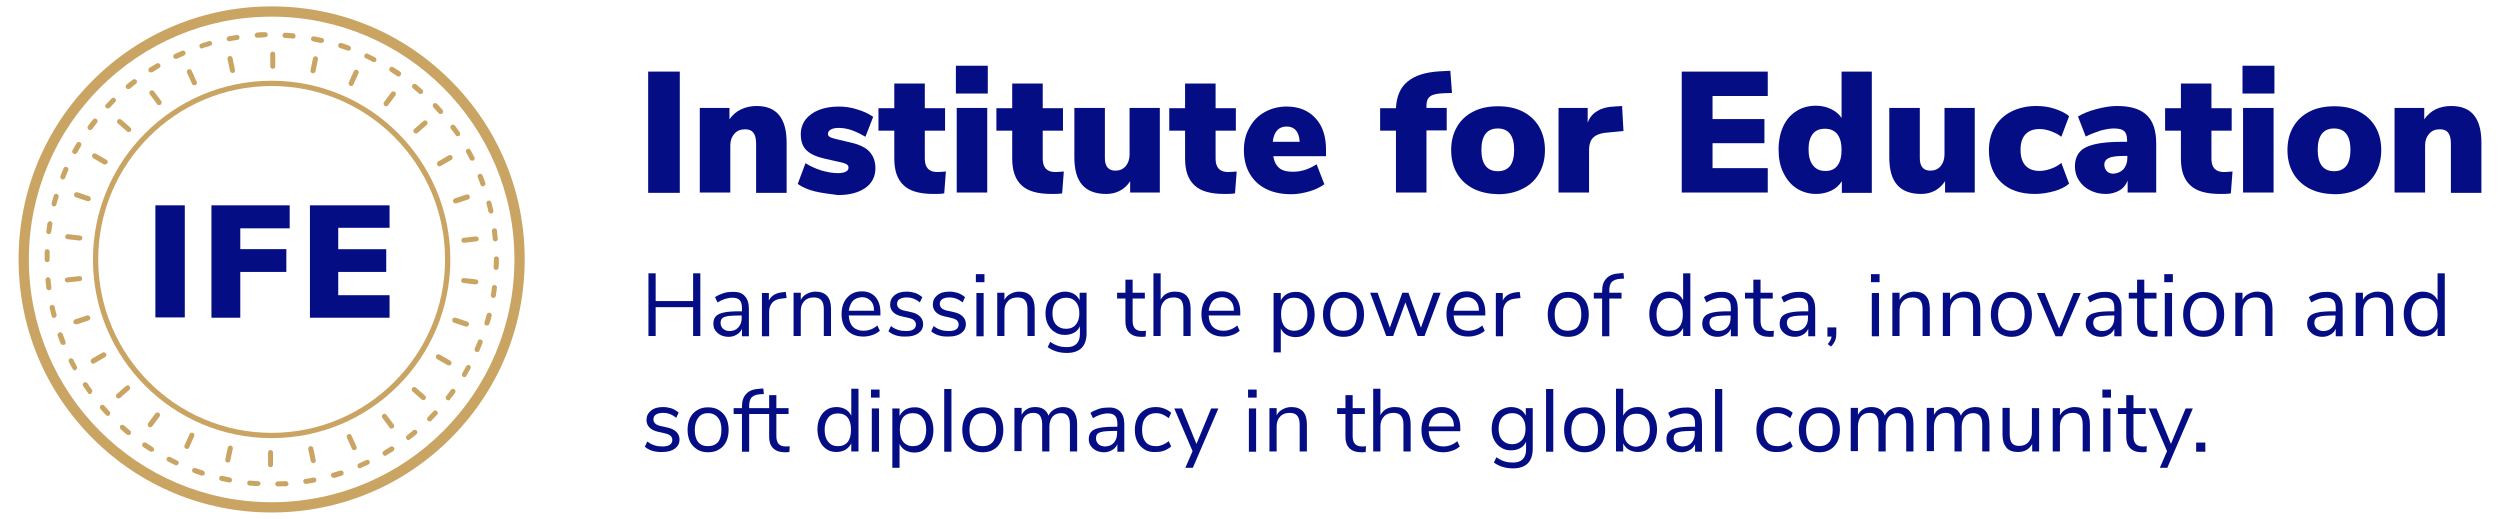 <?xml version="1.0" encoding="utf-8"?>
<!-- Generator: Adobe Illustrator 23.0.4, SVG Export Plug-In . SVG Version: 6.00 Build 0)  -->
<svg version="1.1" id="Layer_1" xmlns="http://www.w3.org/2000/svg" xmlns:xlink="http://www.w3.org/1999/xlink" x="0px" y="0px"
	 viewBox="0 0 901 187" style="enable-background:new 0 0 901 187;" xml:space="preserve">
<style type="text/css">
	.st0{fill:#050D84;}
	.st1{fill:#CAA463;}
</style>
<g>
	<g>
		<path class="st0" d="M249.8,98.5h2.6v22.6h-2.6v-10.4h-13.5v10.4h-2.6V98.5h2.6v10h13.5V98.5z"/>
		<path class="st0" d="M268.4,106.7c1,1,1.5,2.6,1.5,4.6v9.9h-2.5v-2.7c-0.4,0.9-1,1.6-1.9,2.1c-0.8,0.5-1.8,0.8-2.9,0.8
			c-1,0-1.9-0.2-2.8-0.6c-0.8-0.4-1.5-1-2-1.7c-0.5-0.7-0.7-1.5-0.7-2.4c0-1.2,0.3-2.1,0.9-2.7c0.6-0.7,1.6-1.1,3-1.4
			c1.4-0.3,3.3-0.4,5.7-0.4h0.7V111c0-1.3-0.3-2.3-0.8-2.8c-0.5-0.6-1.4-0.9-2.6-0.9c-1.8,0-3.6,0.6-5.4,1.7l-0.9-1.9
			c0.8-0.6,1.8-1,2.9-1.4c1.1-0.4,2.3-0.5,3.3-0.5C266,105.1,267.5,105.6,268.4,106.7z M266.1,118c0.8-0.9,1.2-2,1.2-3.4v-0.9h-0.6
			c-1.9,0-3.3,0.1-4.3,0.2c-1,0.2-1.7,0.4-2.1,0.8c-0.4,0.4-0.6,0.9-0.6,1.7c0,0.8,0.3,1.5,0.9,2.1c0.6,0.5,1.4,0.8,2.3,0.8
			C264.3,119.3,265.3,118.9,266.1,118z"/>
		<path class="st0" d="M283.5,107.4l-1.7,0.2c-1.6,0.1-2.8,0.7-3.5,1.5c-0.7,0.9-1.1,1.9-1.1,3.2v8.9h-2.6v-15.6h2.5v2.7
			c0.9-1.8,2.6-2.8,5.2-3l0.9-0.1L283.5,107.4z"/>
		<path class="st0" d="M299.5,111.3v9.8h-2.6v-9.7c0-1.5-0.3-2.5-0.9-3.2c-0.6-0.7-1.5-1-2.7-1c-1.4,0-2.6,0.4-3.4,1.3
			c-0.9,0.9-1.3,2.1-1.3,3.6v9H286v-15.6h2.6v2.6c0.5-1,1.2-1.7,2.2-2.2c0.9-0.5,2-0.8,3.1-0.8C297.6,105.1,299.5,107.2,299.5,111.3
			z"/>
		<path class="st0" d="M317.3,113.7h-11.4c0.1,1.8,0.6,3.2,1.5,4.1c0.9,0.9,2.2,1.4,3.8,1.4c1.8,0,3.5-0.6,5-1.9l0.9,1.9
			c-0.7,0.6-1.6,1.2-2.6,1.5c-1.1,0.4-2.2,0.6-3.3,0.6c-2.4,0-4.4-0.7-5.8-2.2c-1.4-1.4-2.1-3.4-2.1-5.9c0-1.6,0.3-3,0.9-4.3
			c0.6-1.2,1.5-2.2,2.6-2.9c1.1-0.7,2.4-1,3.8-1c2.1,0,3.7,0.7,4.9,2c1.2,1.4,1.8,3.2,1.8,5.6V113.7z M307.4,108.4
			c-0.8,0.9-1.3,2.1-1.5,3.6h9.1c0-1.6-0.4-2.8-1.2-3.6s-1.8-1.3-3.1-1.3C309.3,107.2,308.2,107.6,307.4,108.4z"/>
		<path class="st0" d="M320.2,119.4l0.9-1.9c0.8,0.7,1.7,1.1,2.6,1.4c0.9,0.3,1.8,0.4,2.9,0.4c1.2,0,2-0.2,2.6-0.6
			c0.6-0.4,0.9-1,0.9-1.7c0-0.6-0.2-1.1-0.6-1.5c-0.4-0.4-1.1-0.7-2-0.9l-2.6-0.6c-1.3-0.3-2.3-0.8-3-1.5c-0.7-0.7-1.1-1.6-1.1-2.7
			c0-1.4,0.5-2.5,1.6-3.4c1.1-0.9,2.5-1.3,4.4-1.3c1.1,0,2.1,0.2,3.1,0.5c1,0.4,1.8,0.9,2.5,1.5l-0.9,1.9c-1.4-1.2-3-1.8-4.7-1.8
			c-1.1,0-1.9,0.2-2.6,0.6c-0.6,0.4-0.9,1-0.9,1.7c0,0.6,0.2,1.1,0.6,1.5c0.4,0.4,1,0.7,1.8,0.9l2.7,0.6c1.5,0.3,2.5,0.9,3.2,1.6
			c0.7,0.7,1.1,1.6,1.1,2.7c0,1.4-0.6,2.5-1.7,3.3c-1.1,0.8-2.6,1.2-4.5,1.2C323.8,121.4,321.7,120.7,320.2,119.4z"/>
		<path class="st0" d="M335.6,119.4l0.9-1.9c0.8,0.7,1.7,1.1,2.6,1.4s1.8,0.4,2.9,0.4c1.2,0,2-0.2,2.6-0.6c0.6-0.4,0.9-1,0.9-1.7
			c0-0.6-0.2-1.1-0.6-1.5c-0.4-0.4-1.1-0.7-2-0.9l-2.6-0.6c-1.3-0.3-2.3-0.8-3-1.5c-0.7-0.7-1.1-1.6-1.1-2.7c0-1.4,0.5-2.5,1.6-3.4
			c1.1-0.9,2.5-1.3,4.4-1.3c1.1,0,2.1,0.2,3.1,0.5c1,0.4,1.8,0.9,2.5,1.5l-0.9,1.9c-1.4-1.2-3-1.8-4.7-1.8c-1.1,0-1.9,0.2-2.6,0.6
			c-0.6,0.4-0.9,1-0.9,1.7c0,0.6,0.2,1.1,0.6,1.5c0.4,0.4,1,0.7,1.8,0.9l2.7,0.6c1.5,0.3,2.5,0.9,3.2,1.6c0.7,0.7,1.1,1.6,1.1,2.7
			c0,1.4-0.6,2.5-1.7,3.3c-1.1,0.8-2.6,1.2-4.5,1.2C339.2,121.4,337.1,120.7,335.6,119.4z"/>
		<path class="st0" d="M351.7,98.8h3.1v2.9h-3.1V98.8z M351.9,121.2v-15.6h2.6v15.6H351.9z"/>
		<path class="st0" d="M372.9,111.3v9.8h-2.6v-9.7c0-1.5-0.3-2.5-0.9-3.2c-0.6-0.7-1.5-1-2.7-1c-1.4,0-2.6,0.4-3.4,1.3
			c-0.9,0.9-1.3,2.1-1.3,3.6v9h-2.6v-15.6h2.6v2.6c0.5-1,1.2-1.7,2.2-2.2c0.9-0.5,2-0.8,3.1-0.8C371,105.1,372.9,107.2,372.9,111.3z
			"/>
		<path class="st0" d="M391.6,105.5v14.6c0,2.3-0.6,4.1-1.8,5.3c-1.2,1.2-3,1.8-5.3,1.8c-2.7,0-5-0.7-6.9-2.1l0.9-1.9
			c1,0.7,2,1.2,3,1.5c0.9,0.3,1.9,0.4,3.1,0.4c1.5,0,2.6-0.4,3.4-1.2c0.8-0.8,1.2-2,1.2-3.5v-2.8c-0.5,1-1.1,1.8-2.1,2.3
			c-0.9,0.5-2,0.8-3.3,0.8c-1.4,0-2.6-0.3-3.6-1c-1.1-0.6-1.9-1.6-2.5-2.7c-0.6-1.2-0.9-2.5-0.9-4.1c0-1.5,0.3-2.9,0.9-4.1
			c0.6-1.2,1.4-2.1,2.5-2.7c1.1-0.6,2.3-1,3.6-1c1.2,0,2.3,0.3,3.2,0.8s1.6,1.3,2.1,2.3v-2.7H391.6z M387.7,117
			c0.9-1,1.3-2.4,1.3-4.1c0-1.7-0.4-3.1-1.3-4.1c-0.8-1-2-1.5-3.5-1.5c-1.5,0-2.7,0.5-3.6,1.5c-0.9,1-1.3,2.4-1.3,4.1
			c0,1.8,0.4,3.1,1.3,4.1c0.9,1,2.1,1.5,3.6,1.5C385.7,118.5,386.9,118,387.7,117z"/>
		<path class="st0" d="M413,119.2l-0.1,2.1c-0.5,0.1-1,0.1-1.6,0.1c-1.9,0-3.3-0.5-4.3-1.5c-1-1-1.4-2.4-1.4-4.1v-8.2h-3v-2.1h3
			v-4.7h2.6v4.7h4.4v2.1h-4.4v8c0,2.5,1.1,3.7,3.4,3.7C412.1,119.3,412.5,119.3,413,119.2z"/>
		<path class="st0" d="M429.1,111.3v9.8h-2.6v-9.7c0-1.5-0.3-2.5-0.8-3.2c-0.6-0.7-1.5-1-2.7-1c-1.4,0-2.6,0.4-3.4,1.3
			c-0.9,0.9-1.3,2.1-1.3,3.6v9h-2.6V98.5h2.6v9.5c0.5-0.9,1.2-1.7,2.1-2.2c0.9-0.5,2-0.7,3.1-0.7
			C427.2,105.1,429.1,107.2,429.1,111.3z"/>
		<path class="st0" d="M447,113.7h-11.4c0.1,1.8,0.6,3.2,1.5,4.1c0.9,0.9,2.2,1.4,3.8,1.4c1.8,0,3.5-0.6,5-1.9l0.9,1.9
			c-0.7,0.6-1.6,1.2-2.6,1.5c-1.1,0.4-2.2,0.6-3.3,0.6c-2.4,0-4.4-0.7-5.8-2.2c-1.4-1.4-2.1-3.4-2.1-5.9c0-1.6,0.3-3,0.9-4.3
			c0.6-1.2,1.5-2.2,2.6-2.9c1.1-0.7,2.4-1,3.8-1c2.1,0,3.7,0.7,4.9,2c1.2,1.4,1.8,3.2,1.8,5.6V113.7z M437.1,108.4
			c-0.8,0.9-1.3,2.1-1.5,3.6h9.1c0-1.6-0.4-2.8-1.2-3.6c-0.7-0.8-1.8-1.3-3.1-1.3C439,107.2,437.9,107.6,437.1,108.4z"/>
		<path class="st0" d="M470.5,106.2c1,0.7,1.9,1.6,2.4,2.9c0.6,1.2,0.9,2.7,0.9,4.3s-0.3,3-0.9,4.3c-0.6,1.2-1.4,2.1-2.4,2.8
			c-1,0.7-2.3,1-3.6,1c-1.2,0-2.3-0.3-3.2-0.8c-0.9-0.5-1.6-1.3-2.1-2.3v8.6h-2.6v-21.4h2.6v2.7c0.5-1,1.2-1.7,2.1-2.3
			c0.9-0.5,2-0.8,3.2-0.8C468.3,105.1,469.5,105.5,470.5,106.2z M469.9,117.7c0.8-1,1.3-2.5,1.3-4.4s-0.4-3.4-1.3-4.4
			c-0.8-1.1-2-1.6-3.5-1.6c-1.5,0-2.7,0.5-3.5,1.5c-0.8,1-1.2,2.5-1.2,4.4c0,1.9,0.4,3.4,1.2,4.4c0.8,1,2,1.6,3.5,1.6
			C467.9,119.2,469.1,118.7,469.9,117.7z"/>
		<path class="st0" d="M480.3,120.4c-1.1-0.7-2-1.6-2.6-2.8c-0.6-1.2-0.9-2.7-0.9-4.3s0.3-3.1,0.9-4.3c0.6-1.2,1.5-2.2,2.6-2.8
			c1.1-0.7,2.4-1,3.9-1c1.5,0,2.8,0.3,3.9,1c1.1,0.7,2,1.6,2.6,2.8s0.9,2.7,0.9,4.3s-0.3,3.1-0.9,4.3s-1.5,2.2-2.6,2.8
			c-1.1,0.7-2.4,1-3.9,1C482.7,121.4,481.4,121.1,480.3,120.4z M487.8,117.7c0.8-1,1.2-2.5,1.2-4.4c0-1.9-0.4-3.4-1.3-4.4
			c-0.8-1-2-1.6-3.5-1.6c-1.5,0-2.7,0.5-3.5,1.6c-0.8,1-1.3,2.5-1.3,4.4c0,1.9,0.4,3.4,1.2,4.4c0.8,1,2,1.5,3.5,1.5
			C485.8,119.2,486.9,118.7,487.8,117.7z"/>
		<path class="st0" d="M516.6,105.5h2.6l-5.8,15.6h-2.5l-4.4-12.1l-4.4,12.1h-2.5l-5.8-15.6h2.7l4.4,12.6l4.5-12.6h2.2l4.5,12.6
			L516.6,105.5z"/>
		<path class="st0" d="M535.3,113.7h-11.4c0.1,1.8,0.6,3.2,1.5,4.1c0.9,0.9,2.2,1.4,3.8,1.4c1.8,0,3.5-0.6,5-1.9l0.9,1.9
			c-0.7,0.6-1.6,1.2-2.6,1.5c-1.1,0.4-2.2,0.6-3.3,0.6c-2.4,0-4.4-0.7-5.8-2.2c-1.4-1.4-2.1-3.4-2.1-5.9c0-1.6,0.3-3,0.9-4.3
			c0.6-1.2,1.5-2.2,2.6-2.9c1.1-0.7,2.4-1,3.8-1c2.1,0,3.7,0.7,4.9,2c1.2,1.4,1.8,3.2,1.8,5.6V113.7z M525.4,108.4
			c-0.8,0.9-1.3,2.1-1.5,3.6h9.1c0-1.6-0.4-2.8-1.2-3.6c-0.7-0.8-1.8-1.3-3.1-1.3C527.3,107.2,526.2,107.6,525.4,108.4z"/>
		<path class="st0" d="M548,107.4l-1.7,0.2c-1.6,0.1-2.8,0.7-3.5,1.5c-0.7,0.9-1.1,1.9-1.1,3.2v8.9h-2.6v-15.6h2.5v2.7
			c0.9-1.8,2.6-2.8,5.2-3l0.9-0.1L548,107.4z"/>
		<path class="st0" d="M561.3,120.4c-1.1-0.7-2-1.6-2.6-2.8c-0.6-1.2-0.9-2.7-0.9-4.3s0.3-3.1,0.9-4.3c0.6-1.2,1.5-2.2,2.6-2.8
			c1.1-0.7,2.4-1,3.9-1c1.5,0,2.8,0.3,3.9,1c1.1,0.7,2,1.6,2.6,2.8c0.6,1.2,0.9,2.7,0.9,4.3s-0.3,3.1-0.9,4.3
			c-0.6,1.2-1.5,2.2-2.6,2.8c-1.1,0.7-2.4,1-3.9,1C563.7,121.4,562.4,121.1,561.3,120.4z M568.7,117.7c0.8-1,1.2-2.5,1.2-4.4
			c0-1.9-0.4-3.4-1.3-4.4c-0.8-1-2-1.6-3.5-1.6c-1.5,0-2.7,0.5-3.5,1.6c-0.8,1-1.3,2.5-1.3,4.4c0,1.9,0.4,3.4,1.2,4.4
			c0.8,1,2,1.5,3.5,1.5S567.9,118.7,568.7,117.7z"/>
		<path class="st0" d="M580,105.5h4.4v2.1H580v13.6h-2.6v-13.6h-3v-2.1h3V105c0-2.1,0.5-3.6,1.6-4.7c1-1.1,2.6-1.7,4.8-1.8l1.3-0.1
			l0.2,2l-1.5,0.1c-1.3,0.1-2.3,0.5-2.9,1.1s-0.9,1.7-0.9,3V105.5z"/>
		<path class="st0" d="M609.2,98.5v22.6h-2.6v-2.9c-0.5,1-1.2,1.7-2.1,2.3c-0.9,0.5-2,0.8-3.2,0.8c-1.4,0-2.6-0.3-3.6-1
			c-1-0.7-1.9-1.6-2.4-2.9c-0.6-1.2-0.9-2.7-0.9-4.3c0-1.6,0.3-3,0.9-4.2c0.6-1.2,1.4-2.2,2.4-2.8s2.3-1,3.6-1
			c1.2,0,2.3,0.3,3.2,0.8c0.9,0.5,1.6,1.3,2.1,2.3v-9.7H609.2z M605.3,117.7c0.8-1,1.2-2.5,1.2-4.4c0-1.9-0.4-3.4-1.2-4.4
			c-0.8-1-2-1.5-3.5-1.5c-1.5,0-2.7,0.5-3.5,1.5c-0.8,1-1.3,2.5-1.3,4.3c0,1.9,0.4,3.4,1.3,4.4c0.8,1.1,2,1.6,3.5,1.6
			C603.3,119.2,604.5,118.7,605.3,117.7z"/>
		<path class="st0" d="M624.8,106.7c1,1,1.5,2.6,1.5,4.6v9.9h-2.5v-2.7c-0.4,0.9-1,1.6-1.9,2.1c-0.8,0.5-1.8,0.8-2.9,0.8
			c-1,0-1.9-0.2-2.8-0.6c-0.8-0.4-1.5-1-2-1.7c-0.5-0.7-0.7-1.5-0.7-2.4c0-1.2,0.3-2.1,0.9-2.7c0.6-0.7,1.6-1.1,3-1.4
			c1.4-0.3,3.3-0.4,5.7-0.4h0.7V111c0-1.3-0.3-2.3-0.8-2.8c-0.5-0.6-1.4-0.9-2.6-0.9c-1.8,0-3.6,0.6-5.4,1.7l-0.9-1.9
			c0.8-0.6,1.8-1,2.9-1.4c1.1-0.4,2.3-0.5,3.3-0.5C622.3,105.1,623.8,105.6,624.8,106.7z M622.5,118c0.8-0.9,1.2-2,1.2-3.4v-0.9
			h-0.6c-1.9,0-3.3,0.1-4.3,0.2c-1,0.2-1.7,0.4-2.1,0.8c-0.4,0.4-0.6,0.9-0.6,1.7c0,0.8,0.3,1.5,0.9,2.1c0.6,0.5,1.4,0.8,2.3,0.8
			C620.6,119.3,621.7,118.9,622.5,118z"/>
		<path class="st0" d="M639.3,119.2l-0.1,2.1c-0.5,0.1-1,0.1-1.6,0.1c-1.9,0-3.3-0.5-4.3-1.5c-1-1-1.4-2.4-1.4-4.1v-8.2h-3v-2.1h3
			v-4.7h2.6v4.7h4.4v2.1h-4.4v8c0,2.5,1.1,3.7,3.4,3.7C638.3,119.3,638.8,119.3,639.3,119.2z"/>
		<path class="st0" d="M652.7,106.7c1,1,1.5,2.6,1.5,4.6v9.9h-2.5v-2.7c-0.4,0.9-1,1.6-1.9,2.1c-0.8,0.5-1.8,0.8-2.9,0.8
			c-1,0-1.9-0.2-2.8-0.6c-0.8-0.4-1.5-1-2-1.7c-0.5-0.7-0.7-1.5-0.7-2.4c0-1.2,0.3-2.1,0.9-2.7c0.6-0.7,1.6-1.1,3-1.4
			c1.4-0.3,3.3-0.4,5.7-0.4h0.7V111c0-1.3-0.3-2.3-0.8-2.8c-0.5-0.6-1.4-0.9-2.6-0.9c-1.8,0-3.6,0.6-5.4,1.7l-0.9-1.9
			c0.8-0.6,1.8-1,2.9-1.4s2.3-0.5,3.3-0.5C650.3,105.1,651.7,105.6,652.7,106.7z M650.4,118c0.8-0.9,1.2-2,1.2-3.4v-0.9h-0.6
			c-1.9,0-3.3,0.1-4.3,0.2c-1,0.2-1.7,0.4-2.1,0.8c-0.4,0.4-0.6,0.9-0.6,1.7c0,0.8,0.3,1.5,0.9,2.1c0.6,0.5,1.4,0.8,2.3,0.8
			C648.5,119.3,649.6,118.9,650.4,118z"/>
		<path class="st0" d="M661.8,117.9v2.3c0,0.9-0.1,1.7-0.4,2.5c-0.3,0.7-0.8,1.5-1.5,2.2l-1.2-0.9c0.8-0.9,1.3-1.8,1.4-2.7h-1.5
			v-3.3H661.8z"/>
		<path class="st0" d="M674.3,98.8h3.1v2.9h-3.1V98.8z M674.6,121.2v-15.6h2.6v15.6H674.6z"/>
		<path class="st0" d="M695.5,111.3v9.8h-2.6v-9.7c0-1.5-0.3-2.5-0.9-3.2c-0.6-0.7-1.5-1-2.7-1c-1.4,0-2.6,0.4-3.4,1.3
			c-0.9,0.9-1.3,2.1-1.3,3.6v9H682v-15.6h2.6v2.6c0.5-1,1.2-1.7,2.2-2.2c0.9-0.5,2-0.8,3.1-0.8C693.6,105.1,695.5,107.2,695.5,111.3
			z"/>
		<path class="st0" d="M713.7,111.3v9.8h-2.6v-9.7c0-1.5-0.3-2.5-0.9-3.2c-0.6-0.7-1.5-1-2.7-1c-1.4,0-2.6,0.4-3.4,1.3
			c-0.9,0.9-1.3,2.1-1.3,3.6v9h-2.6v-15.6h2.6v2.6c0.5-1,1.2-1.7,2.2-2.2c0.9-0.5,2-0.8,3.1-0.8
			C711.8,105.1,713.7,107.2,713.7,111.3z"/>
		<path class="st0" d="M721,120.4c-1.1-0.7-2-1.6-2.6-2.8s-0.9-2.7-0.9-4.3s0.3-3.1,0.9-4.3s1.5-2.2,2.6-2.8c1.1-0.7,2.4-1,3.9-1
			c1.5,0,2.8,0.3,3.9,1c1.1,0.7,2,1.6,2.6,2.8c0.6,1.2,0.9,2.7,0.9,4.3s-0.3,3.1-0.9,4.3c-0.6,1.2-1.5,2.2-2.6,2.8
			c-1.1,0.7-2.4,1-3.9,1C723.5,121.4,722.2,121.1,721,120.4z M728.5,117.7c0.8-1,1.2-2.5,1.2-4.4c0-1.9-0.4-3.4-1.3-4.4
			c-0.8-1-2-1.6-3.5-1.6c-1.5,0-2.7,0.5-3.5,1.6c-0.8,1-1.3,2.5-1.3,4.4c0,1.9,0.4,3.4,1.2,4.4c0.8,1,2,1.5,3.5,1.5
			C726.5,119.2,727.7,118.7,728.5,117.7z"/>
		<path class="st0" d="M747.3,105.6h2.6l-6.7,15.6h-2.4l-6.7-15.6h2.8l5.2,12.8L747.3,105.6z"/>
		<path class="st0" d="M763.1,106.7c1,1,1.5,2.6,1.5,4.6v9.9H762v-2.7c-0.4,0.9-1,1.6-1.9,2.1c-0.8,0.5-1.8,0.8-2.9,0.8
			c-1,0-1.9-0.2-2.8-0.6c-0.8-0.4-1.5-1-2-1.7s-0.7-1.5-0.7-2.4c0-1.2,0.3-2.1,0.9-2.7c0.6-0.7,1.6-1.1,3-1.4
			c1.4-0.3,3.3-0.4,5.7-0.4h0.7V111c0-1.3-0.3-2.3-0.8-2.8c-0.5-0.6-1.4-0.9-2.6-0.9c-1.8,0-3.6,0.6-5.4,1.7l-0.9-1.9
			c0.8-0.6,1.8-1,2.9-1.4c1.1-0.4,2.3-0.5,3.3-0.5C760.6,105.1,762.1,105.6,763.1,106.7z M760.8,118c0.8-0.9,1.2-2,1.2-3.4v-0.9
			h-0.6c-1.9,0-3.3,0.1-4.3,0.2c-1,0.2-1.7,0.4-2.1,0.8c-0.4,0.4-0.6,0.9-0.6,1.7c0,0.8,0.3,1.5,0.9,2.1c0.6,0.5,1.4,0.8,2.3,0.8
			C758.9,119.3,760,118.9,760.8,118z"/>
		<path class="st0" d="M777.6,119.2l-0.1,2.1c-0.5,0.1-1,0.1-1.6,0.1c-1.9,0-3.3-0.5-4.3-1.5c-1-1-1.4-2.4-1.4-4.1v-8.2h-3v-2.1h3
			v-4.7h2.6v4.7h4.4v2.1h-4.4v8c0,2.5,1.1,3.7,3.4,3.7C776.6,119.3,777.1,119.3,777.6,119.2z"/>
		<path class="st0" d="M780,98.8h3.1v2.9H780V98.8z M780.2,121.2v-15.6h2.6v15.6H780.2z"/>
		<path class="st0" d="M790.3,120.4c-1.1-0.7-2-1.6-2.6-2.8c-0.6-1.2-0.9-2.7-0.9-4.3s0.3-3.1,0.9-4.3c0.6-1.2,1.5-2.2,2.6-2.8
			c1.1-0.7,2.4-1,3.9-1c1.5,0,2.8,0.3,3.9,1c1.1,0.7,2,1.6,2.6,2.8s0.9,2.7,0.9,4.3s-0.3,3.1-0.9,4.3s-1.5,2.2-2.6,2.8
			c-1.1,0.7-2.4,1-3.9,1C792.7,121.4,791.4,121.1,790.3,120.4z M797.7,117.7c0.8-1,1.2-2.5,1.2-4.4c0-1.9-0.4-3.4-1.3-4.4
			c-0.8-1-2-1.6-3.5-1.6c-1.5,0-2.7,0.5-3.5,1.6c-0.8,1-1.3,2.5-1.3,4.4c0,1.9,0.4,3.4,1.2,4.4c0.8,1,2,1.5,3.5,1.5
			C795.7,119.2,796.9,118.7,797.7,117.7z"/>
		<path class="st0" d="M819,111.3v9.8h-2.6v-9.7c0-1.5-0.3-2.5-0.8-3.2c-0.6-0.7-1.5-1-2.7-1c-1.4,0-2.6,0.4-3.4,1.3
			c-0.9,0.9-1.3,2.1-1.3,3.6v9h-2.6v-15.6h2.6v2.6c0.5-1,1.2-1.7,2.2-2.2c0.9-0.5,2-0.8,3.1-0.8C817.1,105.1,819,107.2,819,111.3z"
			/>
		<path class="st0" d="M842.8,106.7c1,1,1.5,2.6,1.5,4.6v9.9h-2.5v-2.7c-0.4,0.9-1,1.6-1.9,2.1c-0.8,0.5-1.8,0.8-2.9,0.8
			c-1,0-1.9-0.2-2.8-0.6c-0.8-0.4-1.5-1-2-1.7s-0.7-1.5-0.7-2.4c0-1.2,0.3-2.1,0.9-2.7c0.6-0.7,1.6-1.1,3-1.4
			c1.4-0.3,3.3-0.4,5.7-0.4h0.7V111c0-1.3-0.3-2.3-0.8-2.8c-0.5-0.6-1.4-0.9-2.6-0.9c-1.8,0-3.6,0.6-5.4,1.7l-0.9-1.9
			c0.8-0.6,1.8-1,2.9-1.4c1.1-0.4,2.3-0.5,3.3-0.5C840.3,105.1,841.8,105.6,842.8,106.7z M840.5,118c0.8-0.9,1.2-2,1.2-3.4v-0.9
			h-0.6c-1.9,0-3.3,0.1-4.3,0.2c-1,0.2-1.7,0.4-2.1,0.8c-0.4,0.4-0.6,0.9-0.6,1.7c0,0.8,0.3,1.5,0.9,2.1c0.6,0.5,1.4,0.8,2.3,0.8
			C838.6,119.3,839.7,118.9,840.5,118z"/>
		<path class="st0" d="M862.5,111.3v9.8h-2.6v-9.7c0-1.5-0.3-2.5-0.8-3.2c-0.6-0.7-1.5-1-2.7-1c-1.4,0-2.6,0.4-3.4,1.3
			c-0.9,0.9-1.3,2.1-1.3,3.6v9H849v-15.6h2.6v2.6c0.5-1,1.2-1.7,2.2-2.2c0.9-0.5,2-0.8,3.1-0.8C860.6,105.1,862.5,107.2,862.5,111.3
			z"/>
		<path class="st0" d="M881.1,98.5v22.6h-2.6v-2.9c-0.5,1-1.2,1.7-2.1,2.3c-0.9,0.5-2,0.8-3.2,0.8c-1.4,0-2.6-0.3-3.6-1
			c-1-0.7-1.9-1.6-2.4-2.9c-0.6-1.2-0.9-2.7-0.9-4.3c0-1.6,0.3-3,0.9-4.2c0.6-1.2,1.4-2.2,2.4-2.8c1-0.7,2.3-1,3.6-1
			c1.2,0,2.3,0.3,3.2,0.8c0.9,0.5,1.6,1.3,2.1,2.3v-9.7H881.1z M877.3,117.7c0.8-1,1.2-2.5,1.2-4.4c0-1.9-0.4-3.4-1.2-4.4
			c-0.8-1-2-1.5-3.5-1.5c-1.5,0-2.7,0.5-3.5,1.5c-0.8,1-1.3,2.5-1.3,4.3c0,1.9,0.4,3.4,1.3,4.4c0.8,1.1,2,1.6,3.5,1.6
			C875.3,119.2,876.4,118.7,877.3,117.7z"/>
		<path class="st0" d="M232.4,161l0.9-1.9c0.8,0.7,1.7,1.1,2.6,1.4c0.9,0.3,1.8,0.4,2.9,0.4c1.2,0,2-0.2,2.6-0.6
			c0.6-0.4,0.9-1,0.9-1.7c0-0.6-0.2-1.1-0.6-1.5c-0.4-0.4-1.1-0.7-2-0.9l-2.6-0.6c-1.3-0.3-2.3-0.8-3-1.5c-0.7-0.7-1.1-1.6-1.1-2.7
			c0-1.4,0.5-2.5,1.6-3.4c1.1-0.9,2.5-1.3,4.4-1.3c1.1,0,2.1,0.2,3.1,0.5c1,0.4,1.8,0.9,2.5,1.5l-0.9,1.9c-1.4-1.2-3-1.8-4.7-1.8
			c-1.1,0-1.9,0.2-2.6,0.6c-0.6,0.4-0.9,1-0.9,1.7c0,0.6,0.2,1.1,0.6,1.5c0.4,0.4,1,0.7,1.8,0.9l2.7,0.6c1.5,0.3,2.5,0.9,3.2,1.6
			c0.7,0.7,1.1,1.6,1.1,2.7c0,1.4-0.6,2.5-1.7,3.3c-1.1,0.8-2.6,1.2-4.5,1.2C236,163,233.9,162.3,232.4,161z"/>
		<path class="st0" d="M251.3,162c-1.1-0.7-2-1.6-2.6-2.8c-0.6-1.2-0.9-2.7-0.9-4.3c0-1.6,0.3-3.1,0.9-4.3c0.6-1.2,1.5-2.2,2.6-2.8
			c1.1-0.7,2.4-1,3.9-1c1.5,0,2.8,0.3,3.9,1c1.1,0.7,2,1.6,2.6,2.8s0.9,2.7,0.9,4.3c0,1.6-0.3,3.1-0.9,4.3c-0.6,1.2-1.5,2.2-2.6,2.8
			c-1.1,0.7-2.4,1-3.9,1C253.7,163,252.4,162.7,251.3,162z M258.8,159.3c0.8-1,1.2-2.5,1.2-4.4c0-1.9-0.4-3.4-1.3-4.4
			c-0.8-1-2-1.6-3.5-1.6c-1.5,0-2.7,0.5-3.5,1.6c-0.8,1-1.3,2.5-1.3,4.4c0,1.9,0.4,3.4,1.2,4.4c0.8,1,2,1.5,3.5,1.5
			C256.7,160.8,257.9,160.3,258.8,159.3z"/>
		<path class="st0" d="M270,147.1h4.4v2.1H270v13.6h-2.6v-13.6h-3v-2.1h3v-0.5c0-2.1,0.5-3.6,1.6-4.7c1-1.1,2.6-1.7,4.8-1.8l1.3-0.1
			l0.2,2l-1.5,0.1c-1.3,0.1-2.3,0.5-2.9,1.1c-0.6,0.7-0.9,1.7-0.9,3V147.1z"/>
		<path class="st0" d="M284.6,160.8l-0.1,2.1c-0.5,0.1-1,0.1-1.6,0.1c-1.9,0-3.3-0.5-4.3-1.5s-1.4-2.4-1.4-4.1v-8.2h-3v-2.1h3v-4.7
			h2.6v4.7h4.4v2.1h-4.4v8c0,2.5,1.1,3.7,3.4,3.7C283.6,160.9,284.1,160.9,284.6,160.8z"/>
		<path class="st0" d="M309.4,140.1v22.6h-2.6v-2.9c-0.5,1-1.2,1.7-2.1,2.3c-0.9,0.5-2,0.8-3.2,0.8c-1.4,0-2.6-0.3-3.6-1
			c-1-0.7-1.9-1.6-2.4-2.9c-0.6-1.2-0.9-2.7-0.9-4.3c0-1.6,0.3-3,0.9-4.2c0.6-1.2,1.4-2.2,2.4-2.8c1-0.7,2.3-1,3.6-1
			c1.2,0,2.3,0.3,3.2,0.8c0.9,0.5,1.6,1.3,2.1,2.3v-9.7H309.4z M305.5,159.3c0.8-1,1.2-2.5,1.2-4.4c0-1.9-0.4-3.4-1.2-4.4
			c-0.8-1-2-1.5-3.5-1.5c-1.5,0-2.7,0.5-3.5,1.5c-0.8,1-1.3,2.5-1.3,4.3c0,1.9,0.4,3.4,1.3,4.4c0.8,1.1,2,1.6,3.5,1.6
			C303.5,160.8,304.7,160.3,305.5,159.3z"/>
		<path class="st0" d="M313.9,140.4h3.1v2.9h-3.1V140.4z M314.2,162.8v-15.6h2.6v15.6H314.2z"/>
		<path class="st0" d="M333.1,147.8c1,0.7,1.9,1.6,2.4,2.9c0.6,1.2,0.9,2.7,0.9,4.3c0,1.6-0.3,3-0.9,4.3c-0.6,1.2-1.4,2.1-2.4,2.8
			c-1,0.7-2.3,1-3.6,1c-1.2,0-2.3-0.3-3.2-0.8c-0.9-0.5-1.6-1.3-2.1-2.3v8.6h-2.6v-21.4h2.6v2.7c0.5-1,1.2-1.7,2.1-2.3
			c0.9-0.5,2-0.8,3.2-0.8C330.8,146.7,332.1,147.1,333.1,147.8z M332.5,159.3c0.8-1,1.3-2.5,1.3-4.4s-0.4-3.4-1.3-4.4
			c-0.8-1.1-2-1.6-3.5-1.6c-1.5,0-2.7,0.5-3.5,1.5c-0.8,1-1.2,2.5-1.2,4.4c0,1.9,0.4,3.4,1.2,4.4c0.8,1,2,1.6,3.5,1.6
			C330.5,160.8,331.7,160.3,332.5,159.3z"/>
		<path class="st0" d="M340.3,162.8v-22.6h2.6v22.6H340.3z"/>
		<path class="st0" d="M350.3,162c-1.1-0.7-2-1.6-2.6-2.8c-0.6-1.2-0.9-2.7-0.9-4.3c0-1.6,0.3-3.1,0.9-4.3c0.6-1.2,1.5-2.2,2.6-2.8
			c1.1-0.7,2.4-1,3.9-1s2.8,0.3,3.9,1c1.1,0.7,2,1.6,2.6,2.8c0.6,1.2,0.9,2.7,0.9,4.3c0,1.6-0.3,3.1-0.9,4.3
			c-0.6,1.2-1.5,2.2-2.6,2.8c-1.1,0.7-2.4,1-3.9,1S351.4,162.7,350.3,162z M357.8,159.3c0.8-1,1.2-2.5,1.2-4.4
			c0-1.9-0.4-3.4-1.3-4.4c-0.8-1-2-1.6-3.5-1.6c-1.5,0-2.7,0.5-3.5,1.6c-0.8,1-1.3,2.5-1.3,4.4c0,1.9,0.4,3.4,1.2,4.4
			c0.8,1,2,1.5,3.5,1.5C355.8,160.8,356.9,160.3,357.8,159.3z"/>
		<path class="st0" d="M388.2,152.9v9.8h-2.6v-9.7c0-1.4-0.3-2.5-0.8-3.1c-0.5-0.7-1.3-1-2.4-1c-1.3,0-2.3,0.4-3.1,1.3
			c-0.7,0.9-1.1,2.1-1.1,3.6v8.9h-2.6v-9.7c0-1.5-0.3-2.5-0.8-3.2c-0.5-0.7-1.3-1-2.4-1c-1.3,0-2.3,0.4-3.1,1.3
			c-0.7,0.9-1.1,2.1-1.1,3.6v8.9h-2.6v-15.6h2.6v2.5c0.5-0.9,1.1-1.6,2-2.1c0.8-0.5,1.8-0.7,2.9-0.7c2.4,0,4,1,4.8,3.1
			c0.4-1,1.1-1.7,2.1-2.3c0.9-0.5,2-0.8,3.1-0.8C386.4,146.7,388.2,148.8,388.2,152.9z"/>
		<path class="st0" d="M403.7,148.3c1,1,1.5,2.6,1.5,4.6v9.9h-2.5v-2.7c-0.4,0.9-1,1.6-1.9,2.1c-0.8,0.5-1.8,0.8-2.9,0.8
			c-1,0-1.9-0.2-2.8-0.6c-0.8-0.4-1.5-1-2-1.7c-0.5-0.7-0.7-1.5-0.7-2.4c0-1.2,0.3-2.1,0.9-2.7c0.6-0.7,1.6-1.1,3-1.4
			c1.4-0.3,3.3-0.4,5.7-0.4h0.7v-1.1c0-1.3-0.3-2.3-0.8-2.8c-0.5-0.6-1.4-0.9-2.6-0.9c-1.8,0-3.6,0.6-5.4,1.7l-0.9-1.9
			c0.8-0.6,1.8-1,2.9-1.4c1.1-0.4,2.3-0.5,3.3-0.5C401.2,146.7,402.7,147.3,403.7,148.3z M401.4,159.6c0.8-0.9,1.2-2,1.2-3.4v-0.9
			H402c-1.9,0-3.3,0.1-4.3,0.2c-1,0.2-1.7,0.4-2.1,0.8c-0.4,0.4-0.6,0.9-0.6,1.7c0,0.8,0.3,1.5,0.9,2.1c0.6,0.5,1.4,0.8,2.3,0.8
			C399.5,160.9,400.6,160.5,401.4,159.6z"/>
		<path class="st0" d="M412.5,162c-1.1-0.7-2-1.6-2.6-2.8c-0.6-1.2-0.9-2.6-0.9-4.3c0-1.6,0.3-3.1,0.9-4.3c0.6-1.2,1.5-2.2,2.7-2.9
			c1.1-0.7,2.5-1,4-1c1,0,2.1,0.2,3.1,0.6c1,0.4,1.8,0.9,2.4,1.5l-0.9,1.9c-1.5-1.2-3-1.8-4.5-1.8c-1.6,0-2.9,0.5-3.8,1.6
			c-0.9,1-1.3,2.5-1.3,4.4c0,1.9,0.4,3.3,1.3,4.4s2.2,1.5,3.8,1.5c1.5,0,3-0.6,4.5-1.8l0.9,1.9c-0.7,0.6-1.5,1.1-2.5,1.5
			c-1,0.4-2,0.5-3.1,0.5C415,163,413.6,162.7,412.5,162z"/>
		<path class="st0" d="M436.5,147.2h2.6l-9.2,21.4h-2.7l2.6-6l-6.6-15.4h2.8l5.2,12.8L436.5,147.2z"/>
		<path class="st0" d="M449.8,140.4h3.1v2.9h-3.1V140.4z M450.1,162.8v-15.6h2.6v15.6H450.1z"/>
		<path class="st0" d="M471,152.9v9.8h-2.6v-9.7c0-1.5-0.3-2.5-0.9-3.2c-0.6-0.7-1.5-1-2.7-1c-1.4,0-2.6,0.4-3.4,1.3
			c-0.9,0.9-1.3,2.1-1.3,3.6v9h-2.6v-15.6h2.6v2.6c0.5-1,1.2-1.7,2.2-2.2c0.9-0.5,2-0.8,3.1-0.8C469.1,146.7,471,148.8,471,152.9z"
			/>
		<path class="st0" d="M492.3,160.8l-0.1,2.1c-0.5,0.1-1,0.1-1.6,0.1c-1.9,0-3.3-0.5-4.3-1.5c-1-1-1.4-2.4-1.4-4.1v-8.2h-3v-2.1h3
			v-4.7h2.6v4.7h4.4v2.1h-4.4v8c0,2.5,1.1,3.7,3.4,3.7C491.4,160.9,491.8,160.9,492.3,160.8z"/>
		<path class="st0" d="M508.4,152.9v9.8h-2.6v-9.7c0-1.5-0.3-2.5-0.9-3.2c-0.6-0.7-1.5-1-2.7-1c-1.4,0-2.6,0.4-3.4,1.3
			c-0.9,0.9-1.3,2.1-1.3,3.6v9h-2.6v-22.6h2.6v9.5c0.5-0.9,1.2-1.7,2.1-2.2c0.9-0.5,2-0.7,3.1-0.7
			C506.5,146.7,508.4,148.8,508.4,152.9z"/>
		<path class="st0" d="M526.3,155.4h-11.4c0.1,1.8,0.6,3.2,1.5,4.1c0.9,0.9,2.2,1.4,3.8,1.4c1.8,0,3.5-0.6,5-1.9l0.9,1.9
			c-0.7,0.6-1.6,1.2-2.6,1.5c-1.1,0.4-2.2,0.6-3.3,0.6c-2.4,0-4.4-0.7-5.8-2.2c-1.4-1.4-2.1-3.4-2.1-5.9c0-1.6,0.3-3,0.9-4.3
			s1.5-2.2,2.6-2.9c1.1-0.7,2.4-1,3.8-1c2.1,0,3.7,0.7,4.9,2c1.2,1.4,1.8,3.2,1.8,5.6V155.4z M516.4,150.1c-0.8,0.9-1.3,2.1-1.5,3.6
			h9.1c0-1.6-0.4-2.8-1.2-3.6c-0.8-0.8-1.8-1.3-3.1-1.3C518.3,148.8,517.2,149.2,516.4,150.1z"/>
		<path class="st0" d="M552.4,147.1v14.6c0,2.3-0.6,4.1-1.8,5.3c-1.2,1.2-3,1.8-5.3,1.8c-2.7,0-5-0.7-6.9-2.1l0.9-1.9
			c1,0.7,2,1.2,3,1.5c0.9,0.3,1.9,0.4,3.1,0.4c1.5,0,2.6-0.4,3.4-1.2c0.8-0.8,1.2-2,1.2-3.5v-2.8c-0.5,1-1.1,1.8-2.1,2.3
			c-0.9,0.5-2,0.8-3.3,0.8c-1.4,0-2.6-0.3-3.6-1c-1.1-0.6-1.9-1.6-2.5-2.7s-0.9-2.5-0.9-4.1c0-1.5,0.3-2.9,0.9-4.1
			c0.6-1.2,1.4-2.1,2.5-2.7c1.1-0.6,2.3-1,3.6-1c1.2,0,2.3,0.3,3.2,0.8c0.9,0.5,1.6,1.3,2.1,2.3v-2.7H552.4z M548.5,158.6
			c0.9-1,1.3-2.4,1.3-4.1c0-1.7-0.4-3.1-1.3-4.1c-0.8-1-2-1.5-3.5-1.5c-1.5,0-2.7,0.5-3.6,1.5c-0.9,1-1.3,2.4-1.3,4.1
			c0,1.8,0.4,3.1,1.3,4.1c0.9,1,2.1,1.5,3.6,1.5C546.4,160.1,547.6,159.6,548.5,158.6z"/>
		<path class="st0" d="M557.2,162.8v-22.6h2.6v22.6H557.2z"/>
		<path class="st0" d="M567.2,162c-1.1-0.7-2-1.6-2.6-2.8c-0.6-1.2-0.9-2.7-0.9-4.3c0-1.6,0.3-3.1,0.9-4.3c0.6-1.2,1.5-2.2,2.6-2.8
			c1.1-0.7,2.4-1,3.9-1c1.5,0,2.8,0.3,3.9,1c1.1,0.7,2,1.6,2.6,2.8c0.6,1.2,0.9,2.7,0.9,4.3c0,1.6-0.3,3.1-0.9,4.3
			c-0.6,1.2-1.5,2.2-2.6,2.8c-1.1,0.7-2.4,1-3.9,1C569.6,163,568.3,162.7,567.2,162z M574.7,159.3c0.8-1,1.2-2.5,1.2-4.4
			c0-1.9-0.4-3.4-1.3-4.4c-0.8-1-2-1.6-3.5-1.6c-1.5,0-2.7,0.5-3.5,1.6c-0.8,1-1.3,2.5-1.3,4.4c0,1.9,0.4,3.4,1.2,4.4
			c0.8,1,2,1.5,3.5,1.5S573.8,160.3,574.7,159.3z"/>
		<path class="st0" d="M593.9,147.7c1,0.7,1.9,1.6,2.4,2.8c0.6,1.2,0.9,2.6,0.9,4.2c0,1.6-0.3,3.1-0.9,4.3c-0.6,1.2-1.4,2.2-2.4,2.9
			c-1,0.7-2.3,1-3.6,1c-1.2,0-2.3-0.3-3.2-0.8c-0.9-0.5-1.6-1.3-2.1-2.3v2.9h-2.6v-22.6h2.6v9.7c0.5-1,1.2-1.7,2.1-2.3
			c0.9-0.5,2-0.8,3.2-0.8C591.7,146.7,592.9,147.1,593.9,147.7z M593.3,159.3c0.8-1.1,1.3-2.5,1.3-4.4c0-1.9-0.4-3.3-1.3-4.3
			c-0.8-1-2-1.5-3.5-1.5c-1.5,0-2.7,0.5-3.5,1.5c-0.8,1-1.2,2.5-1.2,4.4c0,1.9,0.4,3.4,1.2,4.4c0.8,1,2,1.6,3.5,1.6
			C591.3,160.8,592.5,160.3,593.3,159.3z"/>
		<path class="st0" d="M611.9,148.3c1,1,1.5,2.6,1.5,4.6v9.9h-2.5v-2.7c-0.4,0.9-1,1.6-1.9,2.1s-1.8,0.8-2.9,0.8
			c-1,0-1.9-0.2-2.8-0.6c-0.8-0.4-1.5-1-2-1.7c-0.5-0.7-0.7-1.5-0.7-2.4c0-1.2,0.3-2.1,0.9-2.7c0.6-0.7,1.6-1.1,3-1.4
			c1.4-0.3,3.3-0.4,5.7-0.4h0.7v-1.1c0-1.3-0.3-2.3-0.8-2.8c-0.5-0.6-1.4-0.9-2.6-0.9c-1.8,0-3.6,0.6-5.4,1.7l-0.9-1.9
			c0.8-0.6,1.8-1,2.9-1.4c1.1-0.4,2.3-0.5,3.3-0.5C609.5,146.7,610.9,147.3,611.9,148.3z M609.6,159.6c0.8-0.9,1.2-2,1.2-3.4v-0.9
			h-0.6c-1.9,0-3.3,0.1-4.3,0.2c-1,0.2-1.7,0.4-2.1,0.8c-0.4,0.4-0.6,0.9-0.6,1.7c0,0.8,0.3,1.5,0.9,2.1c0.6,0.5,1.4,0.8,2.3,0.8
			C607.7,160.9,608.8,160.5,609.6,159.6z"/>
		<path class="st0" d="M618.1,162.8v-22.6h2.6v22.6H618.1z"/>
		<path class="st0" d="M636.5,162c-1.1-0.7-2-1.6-2.6-2.8c-0.6-1.2-0.9-2.6-0.9-4.3c0-1.6,0.3-3.1,0.9-4.3c0.6-1.2,1.5-2.2,2.7-2.9
			c1.1-0.7,2.5-1,4-1c1,0,2.1,0.2,3.1,0.6c1,0.4,1.8,0.9,2.4,1.5l-0.9,1.9c-1.5-1.2-3-1.8-4.5-1.8c-1.6,0-2.9,0.5-3.8,1.6
			c-0.9,1-1.3,2.5-1.3,4.4c0,1.9,0.5,3.3,1.3,4.4s2.2,1.5,3.8,1.5c1.5,0,3-0.6,4.5-1.8l0.9,1.9c-0.7,0.6-1.5,1.1-2.5,1.5
			c-1,0.4-2,0.5-3.1,0.5C638.9,163,637.6,162.7,636.5,162z"/>
		<path class="st0" d="M651.8,162c-1.1-0.7-2-1.6-2.6-2.8c-0.6-1.2-0.9-2.7-0.9-4.3c0-1.6,0.3-3.1,0.9-4.3s1.5-2.2,2.6-2.8
			c1.1-0.7,2.4-1,3.9-1c1.5,0,2.8,0.3,3.9,1c1.1,0.7,2,1.6,2.6,2.8c0.6,1.2,0.9,2.7,0.9,4.3c0,1.6-0.3,3.1-0.9,4.3
			c-0.6,1.2-1.5,2.2-2.6,2.8c-1.1,0.7-2.4,1-3.9,1C654.2,163,652.9,162.7,651.8,162z M659.3,159.3c0.8-1,1.2-2.5,1.2-4.4
			c0-1.9-0.4-3.4-1.3-4.4s-2-1.6-3.5-1.6c-1.5,0-2.7,0.5-3.5,1.6c-0.8,1-1.3,2.5-1.3,4.4c0,1.9,0.4,3.4,1.2,4.4s2,1.5,3.5,1.5
			C657.3,160.8,658.4,160.3,659.3,159.3z"/>
		<path class="st0" d="M689.6,152.9v9.8H687v-9.7c0-1.4-0.3-2.5-0.8-3.1s-1.3-1-2.4-1c-1.3,0-2.3,0.4-3.1,1.3
			c-0.7,0.9-1.1,2.1-1.1,3.6v8.9h-2.6v-9.7c0-1.5-0.3-2.5-0.8-3.2c-0.5-0.7-1.3-1-2.4-1c-1.3,0-2.3,0.4-3.1,1.3
			c-0.7,0.9-1.1,2.1-1.1,3.6v8.9H667v-15.6h2.6v2.5c0.5-0.9,1.1-1.6,2-2.1c0.8-0.5,1.8-0.7,2.9-0.7c2.4,0,4,1,4.8,3.1
			c0.4-1,1.1-1.7,2.1-2.3c0.9-0.5,2-0.8,3.1-0.8C687.9,146.7,689.6,148.8,689.6,152.9z"/>
		<path class="st0" d="M717,152.9v9.8h-2.6v-9.7c0-1.4-0.3-2.5-0.8-3.1s-1.3-1-2.4-1c-1.3,0-2.3,0.4-3.1,1.3
			c-0.7,0.9-1.1,2.1-1.1,3.6v8.9h-2.6v-9.7c0-1.5-0.3-2.5-0.8-3.2c-0.5-0.7-1.3-1-2.4-1c-1.3,0-2.3,0.4-3.1,1.3
			c-0.7,0.9-1.1,2.1-1.1,3.6v8.9h-2.6v-15.6h2.6v2.5c0.5-0.9,1.1-1.6,2-2.1c0.8-0.5,1.8-0.7,2.9-0.7c2.4,0,4,1,4.8,3.1
			c0.4-1,1.1-1.7,2.1-2.3c0.9-0.5,2-0.8,3.1-0.8C715.3,146.7,717,148.8,717,152.9z"/>
		<path class="st0" d="M734.9,147.1v15.6h-2.5v-2.7c-0.5,0.9-1.2,1.7-2.1,2.2c-0.9,0.5-1.9,0.7-3,0.7c-1.9,0-3.3-0.5-4.2-1.6
			s-1.4-2.6-1.4-4.6v-9.7h2.6v9.6c0,1.4,0.3,2.4,0.8,3.1c0.6,0.7,1.4,1,2.6,1c1.4,0,2.5-0.4,3.3-1.3s1.3-2.1,1.3-3.5v-8.8H734.9z"/>
		<path class="st0" d="M753.2,152.9v9.8h-2.6v-9.7c0-1.5-0.3-2.5-0.8-3.2c-0.6-0.7-1.5-1-2.7-1c-1.4,0-2.6,0.4-3.4,1.3
			c-0.9,0.9-1.3,2.1-1.3,3.6v9h-2.6v-15.6h2.6v2.6c0.5-1,1.2-1.7,2.2-2.2c0.9-0.5,2-0.8,3.1-0.8
			C751.4,146.7,753.2,148.8,753.2,152.9z"/>
		<path class="st0" d="M757.7,140.4h3.1v2.9h-3.1V140.4z M758,162.8v-15.6h2.6v15.6H758z"/>
		<path class="st0" d="M773.7,160.8l-0.1,2.1c-0.5,0.1-1,0.1-1.6,0.1c-1.9,0-3.3-0.5-4.3-1.5s-1.4-2.4-1.4-4.1v-8.2h-3v-2.1h3v-4.7
			h2.6v4.7h4.4v2.1h-4.4v8c0,2.5,1.1,3.7,3.4,3.7C772.8,160.9,773.2,160.9,773.7,160.8z"/>
		<path class="st0" d="M787.7,147.2h2.6l-9.2,21.4h-2.7l2.6-6l-6.6-15.4h2.8l5.2,12.8L787.7,147.2z"/>
		<path class="st0" d="M791.5,159.5h3.3v3.3h-3.3V159.5z"/>
	</g>
	<g>
		<g>
			<path class="st0" d="M56,114.5V74h10.6v40.4H56z"/>
			<path class="st0" d="M76.2,114.5V74h28.2v8.3H86.6v7.5h16.6V98H86.6v16.5H76.2z"/>
			<path class="st0" d="M111.7,114.5V74h28.7v8.1h-18.5v7.7h17.3V98h-17.3v8.4h18.5v8.1H111.7z"/>
		</g>
	</g>
	<g>
		<g>
			<path class="st0" d="M233.6,69.4V25.8H245v43.7H233.6z"/>
			<path class="st0" d="M280.8,41.5c1.8,2.2,2.7,5.5,2.7,9.9v18.1h-11V51.8c0-1.8-0.3-3.1-1-4c-0.6-0.8-1.6-1.2-2.9-1.2
				c-1.7,0-3,0.5-3.9,1.6c-1,1.1-1.5,2.5-1.5,4.2v17h-11V38.9h10.7V43c1.1-1.6,2.5-2.8,4.2-3.6c1.7-0.8,3.6-1.2,5.6-1.2
				C276.3,38.2,279,39.3,280.8,41.5z"/>
			<path class="st0" d="M293.8,69c-2.5-0.6-4.6-1.5-6.3-2.7l2.8-7.5c1.7,1.1,3.5,1.9,5.6,2.6c2.1,0.6,4.1,1,6.1,1
				c1.2,0,2.1-0.2,2.8-0.5c0.7-0.4,1-0.8,1-1.5c0-0.5-0.2-0.9-0.7-1.2c-0.5-0.3-1.4-0.6-2.9-0.9l-4.9-1.1c-3.1-0.7-5.3-1.7-6.7-3.1
				c-1.4-1.4-2-3.3-2-5.8c0-1.9,0.6-3.7,1.7-5.2c1.2-1.5,2.8-2.7,4.9-3.5c2.1-0.8,4.4-1.2,7.1-1.2c2.2,0,4.4,0.3,6.5,1
				c2.2,0.6,4.1,1.5,5.9,2.7l-2.8,7.2c-1.7-1-3.3-1.8-5-2.4c-1.7-0.6-3.3-0.8-4.7-0.8c-1.2,0-2.1,0.2-2.8,0.6c-0.7,0.4-1,0.9-1,1.6
				c0,0.4,0.2,0.8,0.6,1c0.4,0.3,1.1,0.5,2.2,0.8l5.1,1.2c3.2,0.7,5.6,1.8,7,3.3c1.4,1.5,2.2,3.5,2.2,6c0,3-1.2,5.4-3.6,7.1
				c-2.4,1.7-5.7,2.6-9.9,2.6C299,69.9,296.3,69.6,293.8,69z"/>
			<path class="st0" d="M340.9,61.8l-0.6,7.9c-1.3,0.2-2.6,0.2-3.8,0.2c-5,0-8.6-1-10.8-3.1c-2.3-2.1-3.4-5.3-3.4-9.7v-10h-5.7v-8.1
				h5.7v-8.9h11v8.9h7.3v8.1h-7.3v10.1c0,3.2,1.5,4.8,4.5,4.8C338.8,62,339.8,61.9,340.9,61.8z"/>
			<path class="st0" d="M344.5,23.7h11.5v10h-11.5V23.7z M344.8,69.4V38.9h11v30.5H344.8z"/>
			<path class="st0" d="M383.4,61.8l-0.6,7.9c-1.3,0.2-2.6,0.2-3.8,0.2c-5,0-8.6-1-10.8-3.1c-2.3-2.1-3.4-5.3-3.4-9.7v-10h-5.7v-8.1
				h5.7v-8.9h11v8.9h7.3v8.1h-7.3v10.1c0,3.2,1.5,4.8,4.5,4.8C381.3,62,382.3,61.9,383.4,61.8z"/>
			<path class="st0" d="M418,38.9v30.5h-10.7v-4.1c-0.9,1.5-2.2,2.6-3.6,3.4c-1.5,0.8-3.1,1.2-5,1.2c-3.9,0-6.8-1.1-8.7-3.3
				c-1.9-2.2-2.8-5.5-2.8-9.9V38.9h11V57c0,3,1.3,4.5,3.8,4.5c1.5,0,2.7-0.5,3.7-1.6c0.9-1.1,1.4-2.5,1.4-4.2V38.9H418z"/>
			<path class="st0" d="M445.7,61.8l-0.6,7.9c-1.3,0.2-2.6,0.2-3.8,0.2c-5,0-8.6-1-10.8-3.1c-2.3-2.1-3.4-5.3-3.4-9.7v-10h-5.7v-8.1
				h5.7v-8.9h11v8.9h7.3v8.1h-7.3v10.1c0,3.2,1.5,4.8,4.5,4.8C443.6,62,444.6,61.9,445.7,61.8z"/>
			<path class="st0" d="M477.7,56.3h-18.8c0.3,2,1.1,3.4,2.2,4.3c1.1,0.9,2.7,1.3,4.8,1.3c1.5,0,3-0.2,4.5-0.7
				c1.5-0.5,2.9-1.2,4.1-2l2.8,7.2c-1.5,1.1-3.4,2-5.5,2.6c-2.1,0.6-4.3,1-6.4,1c-3.5,0-6.5-0.6-9.1-1.9c-2.6-1.3-4.5-3.1-5.9-5.5
				c-1.4-2.4-2.1-5.2-2.1-8.4c0-3.1,0.6-5.8,2-8.2c1.3-2.4,3.1-4.3,5.5-5.6c2.3-1.3,5-2,7.9-2c4.4,0,7.8,1.4,10.4,4.2
				c2.6,2.8,3.8,6.6,3.8,11.4V56.3z M458.7,51.1h9.7c-0.2-3.6-1.8-5.5-4.7-5.5C460.8,45.6,459.1,47.5,458.7,51.1z"/>
			<path class="st0" d="M514.1,38.9h7.3v8.1h-7.3v22.4h-11V47.1h-5.7v-8.1h5.7c0.2-4.3,1.6-7.5,4.2-9.6c2.6-2.2,6.5-3.4,11.6-3.7
				l3.8-0.2l0.6,8l-2.9,0.1c-2.4,0.1-4,0.4-4.9,1.1c-0.9,0.6-1.4,1.7-1.4,3.3V38.9z"/>
			<path class="st0" d="M531,68c-2.5-1.3-4.5-3.1-5.9-5.5c-1.4-2.4-2.1-5.2-2.1-8.4c0-3.2,0.7-6,2.1-8.4c1.4-2.4,3.3-4.2,5.9-5.5
				c2.5-1.3,5.5-1.9,8.9-1.9c3.4,0,6.3,0.6,8.9,1.9c2.5,1.3,4.5,3.1,5.9,5.5s2.1,5.2,2.1,8.4c0,3.2-0.7,6-2.1,8.4
				c-1.4,2.4-3.3,4.2-5.9,5.5c-2.5,1.3-5.5,2-8.9,2C536.5,69.9,533.6,69.3,531,68z M545.7,54c0-5.1-2-7.7-5.9-7.7
				c-3.9,0-5.9,2.6-5.9,7.7c0,5.1,2,7.7,5.9,7.7C543.8,61.7,545.7,59.1,545.7,54z"/>
			<path class="st0" d="M585.1,47.2l-6,0.6c-2.4,0.2-4.1,0.9-5,1.9c-1,1-1.4,2.5-1.4,4.4v15.3h-11V38.9h10.5v5.3
				c0.7-1.9,1.9-3.3,3.5-4.2c1.6-1,3.6-1.5,5.9-1.6l3-0.2L585.1,47.2z"/>
			<path class="st0" d="M606.1,69.4V25.8h31v8.8h-19.9v8.3h18.7v8.7h-18.7v9h19.9v8.8H606.1z"/>
			<path class="st0" d="M674.6,25.8v43.7h-10.8v-4.2c-0.9,1.4-2.1,2.6-3.8,3.4c-1.7,0.8-3.5,1.2-5.5,1.2c-2.6,0-4.9-0.7-7-2
				c-2-1.3-3.6-3.2-4.8-5.7c-1.2-2.4-1.7-5.2-1.7-8.4c0-3.1,0.6-5.9,1.7-8.3c1.1-2.4,2.7-4.2,4.8-5.5c2-1.3,4.4-1.9,7-1.9
				c1.9,0,3.7,0.4,5.4,1.2c1.6,0.8,2.9,1.8,3.8,3.2V25.8H674.6z M662.2,59.7c1-1.3,1.5-3.2,1.5-5.7c0-2.4-0.5-4.3-1.5-5.6
				c-1-1.3-2.5-2-4.5-2c-1.9,0-3.4,0.6-4.4,1.9c-1,1.3-1.5,3.1-1.5,5.5c0,2.5,0.5,4.4,1.6,5.8c1.1,1.4,2.5,2,4.4,2
				C659.7,61.7,661.2,61,662.2,59.7z"/>
			<path class="st0" d="M711.7,38.9v30.5H701v-4.1c-1,1.5-2.2,2.6-3.6,3.4c-1.5,0.8-3.2,1.2-5,1.2c-3.9,0-6.8-1.1-8.7-3.3
				c-1.9-2.2-2.8-5.5-2.8-9.9V38.9h11V57c0,3,1.3,4.5,3.8,4.5c1.5,0,2.7-0.5,3.7-1.6c0.9-1.1,1.4-2.5,1.4-4.2V38.9H711.7z"/>
			<path class="st0" d="M721.2,65.7c-2.9-2.8-4.4-6.6-4.4-11.5c0-3.2,0.7-6,2.1-8.4c1.4-2.4,3.4-4.3,6-5.6c2.6-1.3,5.6-2,9-2
				c2.3,0,4.5,0.3,6.6,1c2.1,0.7,3.9,1.5,5.2,2.7l-2.8,7.4c-1-0.8-2.3-1.5-3.7-2s-2.8-0.8-4.1-0.8c-2.2,0-3.9,0.6-5.1,1.9
				c-1.2,1.2-1.8,3.1-1.8,5.6c0,2.5,0.6,4.4,1.8,5.7c1.2,1.3,2.9,1.9,5.1,1.9c1.3,0,2.7-0.3,4.1-0.8s2.7-1.2,3.7-2.1l2.8,7.5
				c-1.4,1.2-3.2,2.1-5.4,2.7c-2.2,0.6-4.5,1-6.9,1C728.2,69.9,724.1,68.5,721.2,65.7z"/>
			<path class="st0" d="M773.7,41.5c2.3,2.2,3.4,5.6,3.4,10.3v17.6h-10.3v-4.3c-0.6,1.5-1.5,2.7-2.9,3.5c-1.4,0.8-3,1.3-4.9,1.3
				c-2.1,0-4-0.4-5.7-1.3c-1.7-0.8-3-2-4-3.5c-1-1.5-1.5-3.2-1.5-5.1c0-2.2,0.6-3.9,1.7-5.2c1.1-1.3,2.9-2.2,5.4-2.8
				c2.5-0.6,5.8-0.9,10-0.9h1.7v-0.7c0-1.5-0.4-2.6-1.1-3.2c-0.7-0.6-1.9-0.9-3.7-0.9c-1.4,0-3,0.3-4.9,0.8
				c-1.8,0.6-3.6,1.3-5.2,2.1l-2.8-7.2c1.8-1.1,4-2,6.7-2.7c2.7-0.7,5.1-1.1,7.3-1.1C767.9,38.2,771.4,39.3,773.7,41.5z M765.3,61
				c0.9-1.1,1.4-2.4,1.4-4.1v-0.7h-1c-2.6,0-4.5,0.2-5.6,0.7c-1.1,0.5-1.7,1.3-1.7,2.4c0,1,0.3,1.7,0.9,2.4c0.6,0.6,1.4,0.9,2.3,0.9
				C763.1,62.5,764.3,62,765.3,61z"/>
			<path class="st0" d="M804.6,61.8l-0.6,7.9c-1.3,0.2-2.6,0.2-3.8,0.2c-5,0-8.6-1-10.8-3.1c-2.3-2.1-3.4-5.3-3.4-9.7v-10h-5.7v-8.1
				h5.7v-8.9h11v8.9h7.3v8.1H797v10.1c0,3.2,1.5,4.8,4.5,4.8C802.5,62,803.5,61.9,804.6,61.8z"/>
			<path class="st0" d="M808.2,23.7h11.5v10h-11.5V23.7z M808.4,69.4V38.9h11v30.5H808.4z"/>
			<path class="st0" d="M832.4,68c-2.5-1.3-4.5-3.1-5.9-5.5c-1.4-2.4-2.1-5.2-2.1-8.4c0-3.2,0.7-6,2.1-8.4c1.4-2.4,3.3-4.2,5.9-5.5
				c2.5-1.3,5.5-1.9,8.9-1.9c3.4,0,6.3,0.6,8.9,1.9c2.5,1.3,4.5,3.1,5.9,5.5c1.4,2.4,2.1,5.2,2.1,8.4c0,3.2-0.7,6-2.1,8.4
				c-1.4,2.4-3.3,4.2-5.9,5.5c-2.5,1.3-5.5,2-8.9,2C837.9,69.9,834.9,69.3,832.4,68z M847.1,54c0-5.1-2-7.7-5.9-7.7
				c-3.9,0-5.9,2.6-5.9,7.7c0,5.1,2,7.7,5.9,7.7C845.1,61.7,847.1,59.1,847.1,54z"/>
			<path class="st0" d="M891.6,41.5c1.8,2.2,2.7,5.5,2.7,9.9v18.1h-11V51.8c0-1.8-0.3-3.1-1-4c-0.6-0.8-1.6-1.2-2.9-1.2
				c-1.7,0-3,0.5-3.9,1.6c-1,1.1-1.5,2.5-1.5,4.2v17h-11V38.9h10.7V43c1.1-1.6,2.5-2.8,4.1-3.6c1.7-0.8,3.6-1.2,5.6-1.2
				C887.1,38.2,889.8,39.3,891.6,41.5z"/>
		</g>
	</g>
	<g>
		<path class="st1" d="M97.9,31c34.5,0,62.5,28.1,62.5,62.5S132.4,156,97.9,156S35.4,128,35.4,93.5S63.4,31,97.9,31 M97.9,29.1
			c-35.5,0-64.4,28.8-64.4,64.4s28.8,64.4,64.4,64.4s64.4-28.8,64.4-64.4S133.4,29.1,97.9,29.1L97.9,29.1z"/>
	</g>
	<g>
		<path class="st1" d="M100.1,175.3c-0.5,0-0.9-0.4-0.9-0.9c0-0.5,0.4-0.9,0.9-0.9c1,0,1.9-0.1,2.9-0.1c0.5,0,0.9,0.4,1,0.9
			c0,0.5-0.4,0.9-0.9,1C102.1,175.2,101.1,175.3,100.1,175.3C100.1,175.3,100.1,175.3,100.1,175.3z M92.9,175.2
			C92.8,175.2,92.8,175.2,92.9,175.2c-1-0.1-2-0.1-3-0.2c-0.5,0-0.9-0.5-0.8-1c0-0.5,0.5-0.9,1-0.8c0.9,0.1,1.9,0.2,2.9,0.2
			c0.5,0,0.9,0.5,0.9,1C93.8,174.8,93.3,175.2,92.9,175.2z M110.2,174.4c-0.4,0-0.8-0.3-0.9-0.8c-0.1-0.5,0.3-1,0.8-1
			c1-0.1,1.9-0.3,2.8-0.5c0.5-0.1,1,0.2,1.1,0.7c0.1,0.5-0.2,1-0.7,1.1c-0.9,0.2-1.9,0.3-2.9,0.5
			C110.3,174.4,110.3,174.4,110.2,174.4z M82.8,173.9c-0.1,0-0.1,0-0.2,0c-1-0.2-1.9-0.4-2.9-0.6c-0.5-0.1-0.8-0.6-0.7-1.1
			c0.1-0.5,0.6-0.8,1.1-0.7c0.9,0.2,1.9,0.4,2.8,0.6c0.5,0.1,0.8,0.6,0.7,1.1C83.6,173.6,83.2,173.9,82.8,173.9z M120.2,172.2
			c-0.4,0-0.8-0.3-0.9-0.7c-0.1-0.5,0.1-1,0.6-1.1c0.9-0.3,1.8-0.5,2.7-0.8c0.5-0.2,1,0.1,1.2,0.6c0.2,0.5-0.1,1-0.6,1.2
			c-0.9,0.3-1.9,0.6-2.8,0.9C120.3,172.2,120.3,172.2,120.2,172.2z M72.9,171.4c-0.1,0-0.2,0-0.3,0c-0.9-0.3-1.9-0.6-2.8-1
			c-0.5-0.2-0.7-0.7-0.5-1.2c0.2-0.5,0.7-0.7,1.2-0.5c0.9,0.3,1.8,0.6,2.7,0.9c0.5,0.2,0.7,0.7,0.6,1.2
			C73.7,171.2,73.3,171.4,72.9,171.4z M129.7,168.8c-0.4,0-0.7-0.2-0.8-0.6c-0.2-0.5,0-1,0.5-1.2c0.9-0.4,1.8-0.8,2.6-1.2
			c0.5-0.2,1,0,1.2,0.4s0,1-0.4,1.2c-0.9,0.4-1.8,0.8-2.7,1.2C130,168.8,129.9,168.8,129.7,168.8z M63.5,167.7c-0.1,0-0.3,0-0.4-0.1
			c-0.9-0.4-1.8-0.9-2.6-1.3c-0.4-0.2-0.6-0.8-0.4-1.2c0.2-0.4,0.8-0.6,1.2-0.4c0.9,0.4,1.7,0.9,2.6,1.3c0.5,0.2,0.7,0.8,0.4,1.2
			C64.2,167.5,63.8,167.7,63.5,167.7z M138.8,164.3c-0.3,0-0.6-0.2-0.8-0.5c-0.3-0.4-0.1-1,0.3-1.3c0.8-0.5,1.6-1,2.4-1.5
			c0.4-0.3,1-0.1,1.3,0.3c0.3,0.4,0.1,1-0.3,1.3c-0.8,0.5-1.7,1-2.5,1.5C139.1,164.2,139,164.3,138.8,164.3z M54.6,162.8
			c-0.2,0-0.3,0-0.5-0.1c-0.8-0.5-1.7-1.1-2.5-1.6c-0.4-0.3-0.5-0.9-0.2-1.3c0.3-0.4,0.9-0.5,1.3-0.2c0.8,0.5,1.6,1.1,2.4,1.6
			c0.4,0.3,0.6,0.8,0.3,1.3C55.2,162.6,54.9,162.8,54.6,162.8z M147.2,158.6c-0.3,0-0.5-0.1-0.7-0.4c-0.3-0.4-0.2-1,0.2-1.3
			c0.8-0.6,1.5-1.2,2.2-1.8c0.4-0.3,1-0.3,1.3,0.1c0.3,0.4,0.3,1-0.1,1.3c-0.7,0.6-1.5,1.2-2.3,1.8
			C147.6,158.5,147.4,158.6,147.2,158.6z M46.3,156.8c-0.2,0-0.4-0.1-0.6-0.2c-0.8-0.6-1.5-1.3-2.2-1.9c-0.4-0.3-0.4-0.9-0.1-1.3
			c0.3-0.4,0.9-0.4,1.3-0.1c0.7,0.6,1.4,1.3,2.2,1.9c0.4,0.3,0.4,0.9,0.1,1.3C46.9,156.7,46.6,156.8,46.3,156.8z M154.9,151.9
			c-0.2,0-0.5-0.1-0.7-0.3c-0.4-0.4-0.4-0.9,0-1.3c0.7-0.7,1.4-1.4,2-2.1c0.3-0.4,0.9-0.4,1.3,0c0.4,0.3,0.4,0.9,0,1.3
			c-0.7,0.7-1.4,1.4-2,2.1C155.3,151.8,155.1,151.9,154.9,151.9z M38.9,149.9c-0.2,0-0.5-0.1-0.7-0.3c-0.7-0.7-1.3-1.4-2-2.2
			c-0.3-0.4-0.3-1,0.1-1.3c0.4-0.3,1-0.3,1.3,0.1c0.6,0.7,1.3,1.4,1.9,2.1c0.3,0.4,0.3,0.9,0,1.3C39.4,149.8,39.2,149.9,38.9,149.9z
			 M161.6,144.3c-0.2,0-0.4-0.1-0.6-0.2c-0.4-0.3-0.5-0.9-0.2-1.3c0.6-0.8,1.2-1.5,1.7-2.3c0.3-0.4,0.9-0.5,1.3-0.2
			c0.4,0.3,0.5,0.9,0.2,1.3c-0.6,0.8-1.2,1.6-1.8,2.3C162.2,144.2,161.9,144.3,161.6,144.3z M32.4,142c-0.3,0-0.6-0.1-0.7-0.4
			c-0.6-0.8-1.1-1.6-1.7-2.4c-0.3-0.4-0.2-1,0.2-1.3c0.4-0.3,1-0.2,1.3,0.2c0.5,0.8,1.1,1.6,1.6,2.3c0.3,0.4,0.2,1-0.2,1.3
			C32.8,142,32.6,142,32.4,142z M167.4,135.9c-0.2,0-0.3,0-0.5-0.1c-0.4-0.3-0.6-0.8-0.3-1.3c0.5-0.8,1-1.7,1.4-2.5
			c0.2-0.4,0.8-0.6,1.2-0.4c0.4,0.2,0.6,0.8,0.4,1.2c-0.5,0.8-1,1.7-1.5,2.6C168,135.8,167.7,135.9,167.4,135.9z M27,133.5
			c-0.3,0-0.6-0.2-0.8-0.5c-0.5-0.8-0.9-1.7-1.4-2.6c-0.2-0.5,0-1,0.4-1.2c0.5-0.2,1,0,1.2,0.4c0.4,0.9,0.9,1.7,1.3,2.5
			c0.2,0.4,0.1,1-0.4,1.2C27.3,133.4,27.1,133.5,27,133.5z M172,126.9c-0.1,0-0.2,0-0.4-0.1c-0.5-0.2-0.7-0.7-0.5-1.2
			c0.4-0.9,0.8-1.8,1.1-2.7c0.2-0.5,0.7-0.7,1.2-0.5c0.5,0.2,0.7,0.7,0.5,1.2c-0.4,0.9-0.7,1.8-1.1,2.7
			C172.7,126.7,172.4,126.9,172,126.9z M22.7,124.3c-0.4,0-0.7-0.2-0.9-0.6c-0.4-0.9-0.7-1.8-1-2.7c-0.2-0.5,0.1-1,0.6-1.2
			c0.5-0.2,1,0.1,1.2,0.6c0.3,0.9,0.7,1.8,1,2.7c0.2,0.5,0,1-0.5,1.2C22.9,124.3,22.8,124.3,22.7,124.3z M175.5,117.3
			c-0.1,0-0.2,0-0.3,0c-0.5-0.1-0.8-0.7-0.6-1.1c0.3-0.9,0.5-1.8,0.8-2.8c0.1-0.5,0.6-0.8,1.1-0.7c0.5,0.1,0.8,0.6,0.7,1.1
			c-0.2,1-0.5,1.9-0.8,2.8C176.3,117.1,175.9,117.3,175.5,117.3z M19.5,114.6c-0.4,0-0.8-0.3-0.9-0.7c-0.2-0.9-0.5-1.9-0.7-2.9
			c-0.1-0.5,0.2-1,0.7-1.1c0.5-0.1,1,0.2,1.1,0.7c0.2,0.9,0.4,1.9,0.7,2.8c0.1,0.5-0.2,1-0.7,1.1C19.7,114.6,19.6,114.6,19.5,114.6z
			 M177.8,107.4c0,0-0.1,0-0.1,0c-0.5-0.1-0.8-0.6-0.8-1.1c0.2-0.9,0.3-1.9,0.4-2.8c0.1-0.5,0.5-0.9,1-0.8c0.5,0.1,0.9,0.5,0.8,1
			c-0.1,1-0.3,1.9-0.4,2.9C178.6,107.1,178.2,107.4,177.8,107.4z M17.6,104.6c-0.5,0-0.8-0.3-0.9-0.8c-0.1-1-0.2-1.9-0.3-2.9
			c0-0.5,0.3-0.9,0.8-1c0.5,0,0.9,0.3,1,0.8c0.1,0.9,0.2,1.9,0.3,2.9c0.1,0.5-0.3,1-0.8,1C17.7,104.6,17.6,104.6,17.6,104.6z
			 M178.8,97.3C178.8,97.3,178.8,97.3,178.8,97.3c-0.5,0-0.9-0.4-0.9-0.9c0-0.9,0.1-1.9,0.1-2.9v-0.2c0-0.5,0.4-0.9,0.9-0.9
			c0.5,0,0.9,0.4,0.9,0.9v0.2c0,1,0,2-0.1,2.9C179.7,96.9,179.3,97.3,178.8,97.3z M17,94.5c-0.5,0-0.9-0.4-0.9-0.9l0-0.1
			c0-0.9,0-1.9,0-2.8c0-0.5,0.4-0.9,0.9-0.9c0.5,0,0.9,0.4,0.9,0.9c0,0.9,0,1.9,0,2.8l0,0.1C17.9,94.1,17.5,94.5,17,94.5z M178.5,87
			c-0.5,0-0.9-0.4-0.9-0.8c-0.1-1-0.2-1.9-0.3-2.9c-0.1-0.5,0.3-1,0.8-1c0.5-0.1,1,0.3,1,0.8c0.1,1,0.2,1.9,0.3,2.9
			C179.5,86.5,179.1,86.9,178.5,87C178.5,87,178.5,87,178.5,87z M17.6,84.4c0,0-0.1,0-0.1,0c-0.5-0.1-0.9-0.5-0.8-1
			c0.1-1,0.3-1.9,0.4-2.9c0.1-0.5,0.5-0.8,1-0.8c0.5,0.1,0.8,0.6,0.8,1c-0.2,0.9-0.3,1.9-0.4,2.8C18.4,84,18,84.4,17.6,84.4z
			 M176.9,76.9c-0.4,0-0.8-0.3-0.9-0.7c-0.2-0.9-0.4-1.9-0.7-2.8c-0.1-0.5,0.2-1,0.7-1.1c0.5-0.1,1,0.2,1.1,0.7
			c0.2,0.9,0.5,1.9,0.7,2.9c0.1,0.5-0.2,1-0.7,1.1C177.1,76.9,177,76.9,176.9,76.9z M19.5,74.4c-0.1,0-0.2,0-0.2,0
			c-0.5-0.1-0.8-0.6-0.7-1.1c0.2-0.9,0.5-1.9,0.8-2.8c0.1-0.5,0.7-0.8,1.1-0.6c0.5,0.1,0.8,0.7,0.6,1.1c-0.3,0.9-0.5,1.8-0.8,2.8
			C20.2,74.1,19.9,74.4,19.5,74.4z M174.1,67.2c-0.4,0-0.7-0.2-0.9-0.6c-0.3-0.9-0.7-1.8-1-2.7c-0.2-0.5,0-1,0.5-1.2
			c0.5-0.2,1,0,1.2,0.5c0.4,0.9,0.7,1.8,1,2.7c0.2,0.5-0.1,1-0.6,1.2C174.3,67.2,174.2,67.2,174.1,67.2z M22.6,64.7
			c-0.1,0-0.2,0-0.3-0.1c-0.5-0.2-0.7-0.7-0.5-1.2c0.4-0.9,0.7-1.8,1.1-2.7c0.2-0.5,0.7-0.7,1.2-0.5c0.5,0.2,0.7,0.7,0.5,1.2
			c-0.4,0.9-0.8,1.8-1.1,2.7C23.3,64.5,23,64.7,22.6,64.7z M170.1,57.9c-0.3,0-0.7-0.2-0.8-0.5c-0.4-0.8-0.9-1.7-1.3-2.5
			c-0.2-0.4-0.1-1,0.4-1.2c0.4-0.2,1-0.1,1.2,0.4c0.5,0.9,0.9,1.7,1.4,2.6c0.2,0.5,0,1-0.4,1.2C170.4,57.8,170.3,57.9,170.1,57.9z
			 M26.9,55.5c-0.1,0-0.3,0-0.4-0.1c-0.4-0.2-0.6-0.8-0.4-1.2c0.5-0.9,1-1.7,1.5-2.6c0.3-0.4,0.8-0.6,1.3-0.3
			c0.4,0.3,0.6,0.8,0.3,1.3c-0.5,0.8-1,1.7-1.4,2.5C27.6,55.3,27.2,55.5,26.9,55.5z M165,49.1c-0.3,0-0.6-0.1-0.8-0.4
			c-0.5-0.8-1.1-1.6-1.7-2.3c-0.3-0.4-0.2-1,0.2-1.3s1-0.2,1.3,0.2c0.6,0.8,1.1,1.6,1.7,2.4c0.3,0.4,0.2,1-0.2,1.3
			C165.3,49.1,165.1,49.1,165,49.1z M32.4,46.9c-0.2,0-0.4-0.1-0.5-0.2c-0.4-0.3-0.5-0.9-0.2-1.3c0.6-0.8,1.2-1.6,1.8-2.3
			c0.3-0.4,0.9-0.5,1.3-0.2c0.4,0.3,0.5,0.9,0.2,1.3c-0.6,0.8-1.2,1.5-1.7,2.3C32.9,46.8,32.6,46.9,32.4,46.9z M158.8,41.1
			c-0.3,0-0.5-0.1-0.7-0.3c-0.6-0.7-1.3-1.4-1.9-2.1c-0.3-0.4-0.3-0.9,0-1.3s0.9-0.3,1.3,0c0.7,0.7,1.3,1.4,2,2.2
			c0.3,0.4,0.3,1-0.1,1.3C159.2,41,159,41.1,158.8,41.1z M38.8,39.1c-0.2,0-0.4-0.1-0.6-0.2c-0.4-0.3-0.4-0.9,0-1.3
			c0.7-0.7,1.4-1.4,2-2.1c0.4-0.4,0.9-0.4,1.3,0c0.4,0.4,0.4,0.9,0,1.3c-0.7,0.7-1.4,1.4-2,2.1C39.3,39,39.1,39.1,38.8,39.1z
			 M151.6,33.9c-0.2,0-0.4-0.1-0.6-0.2c-0.7-0.6-1.5-1.3-2.2-1.9c-0.4-0.3-0.4-0.9-0.1-1.3c0.3-0.4,0.9-0.4,1.3-0.1
			c0.7,0.6,1.5,1.3,2.2,1.9c0.4,0.3,0.4,0.9,0.1,1.3C152.1,33.8,151.8,33.9,151.6,33.9z M46.2,32.1c-0.3,0-0.5-0.1-0.7-0.3
			c-0.3-0.4-0.3-1,0.1-1.3c0.7-0.6,1.5-1.2,2.3-1.8c0.4-0.3,1-0.2,1.3,0.2c0.3,0.4,0.2,1-0.2,1.3c-0.8,0.6-1.5,1.2-2.2,1.8
			C46.6,32,46.4,32.1,46.2,32.1z M143.6,27.6c-0.2,0-0.4-0.1-0.5-0.2c-0.8-0.5-1.6-1.1-2.4-1.6c-0.4-0.3-0.6-0.8-0.3-1.3
			c0.3-0.4,0.8-0.6,1.3-0.3c0.8,0.5,1.7,1.1,2.5,1.6c0.4,0.3,0.5,0.9,0.2,1.3C144.2,27.5,143.9,27.6,143.6,27.6z M54.4,26.1
			c-0.3,0-0.6-0.1-0.8-0.4c-0.3-0.4-0.1-1,0.3-1.3c0.8-0.5,1.7-1,2.5-1.5c0.4-0.3,1-0.1,1.3,0.3c0.3,0.4,0.1,1-0.3,1.3
			c-0.8,0.5-1.7,1-2.4,1.5C54.8,26.1,54.6,26.1,54.4,26.1z M134.8,22.4c-0.1,0-0.3,0-0.4-0.1c-0.8-0.4-1.7-0.9-2.6-1.3
			c-0.5-0.2-0.7-0.8-0.4-1.2c0.2-0.5,0.8-0.7,1.2-0.4c0.9,0.4,1.8,0.9,2.6,1.3c0.4,0.2,0.6,0.8,0.4,1.2
			C135.5,22.2,135.2,22.4,134.8,22.4z M63.3,21.2c-0.3,0-0.7-0.2-0.8-0.5c-0.2-0.5,0-1,0.4-1.2c0.9-0.4,1.8-0.8,2.7-1.2
			c0.5-0.2,1,0,1.2,0.5c0.2,0.5,0,1-0.5,1.2c-0.9,0.4-1.7,0.8-2.6,1.2C63.6,21.2,63.5,21.2,63.3,21.2z M125.5,18.3
			c-0.1,0-0.2,0-0.3-0.1c-0.9-0.3-1.8-0.6-2.7-0.9c-0.5-0.2-0.7-0.7-0.6-1.2c0.2-0.5,0.7-0.7,1.2-0.6c0.9,0.3,1.9,0.6,2.8,1
			c0.5,0.2,0.7,0.7,0.5,1.2C126.3,18.1,125.9,18.3,125.5,18.3z M72.8,17.5c-0.4,0-0.7-0.2-0.9-0.6c-0.2-0.5,0.1-1,0.6-1.2
			c0.9-0.3,1.9-0.6,2.8-0.9c0.5-0.1,1,0.1,1.1,0.6c0.1,0.5-0.1,1-0.6,1.1c-0.9,0.3-1.8,0.5-2.7,0.8C73,17.4,72.9,17.5,72.8,17.5z
			 M115.8,15.5c-0.1,0-0.1,0-0.2,0c-0.9-0.2-1.9-0.4-2.8-0.6c-0.5-0.1-0.8-0.6-0.7-1.1c0.1-0.5,0.6-0.8,1.1-0.7
			c1,0.2,1.9,0.4,2.9,0.6c0.5,0.1,0.8,0.6,0.7,1.1C116.6,15.2,116.2,15.5,115.8,15.5z M82.6,14.9c-0.4,0-0.8-0.3-0.9-0.7
			c-0.1-0.5,0.2-1,0.7-1.1c0.9-0.2,1.9-0.3,2.9-0.5c0.5-0.1,1,0.3,1,0.8c0.1,0.5-0.3,1-0.8,1c-1,0.1-1.9,0.3-2.8,0.5
			C82.7,14.9,82.7,14.9,82.6,14.9z M105.7,13.9C105.7,13.9,105.7,13.9,105.7,13.9c-1-0.1-2-0.2-3-0.2c-0.5,0-0.9-0.5-0.9-1
			c0-0.5,0.5-0.9,1-0.9c1,0.1,2,0.1,2.9,0.2c0.5,0,0.9,0.5,0.8,1C106.6,13.5,106.2,13.9,105.7,13.9z M92.7,13.6
			c-0.5,0-0.9-0.4-0.9-0.9c0-0.5,0.4-0.9,0.9-1c1-0.1,2-0.1,2.9-0.1c0.5,0,0.9,0.4,0.9,0.9c0,0.5-0.4,0.9-0.9,0.9
			C94.7,13.5,93.7,13.6,92.7,13.6C92.7,13.6,92.7,13.6,92.7,13.6z"/>
	</g>
	<g>
		<path class="st1" d="M97.9,6c48.3,0,87.5,39.2,87.5,87.5S146.2,181,97.9,181s-87.5-39.2-87.5-87.5S49.6,6,97.9,6 M97.9,2.3
			c-24.4,0-47.3,9.5-64.5,26.7C16.2,46.2,6.7,69.1,6.7,93.5s9.5,47.3,26.7,64.5s40.1,26.7,64.5,26.7s47.3-9.5,64.5-26.7
			s26.7-40.1,26.7-64.5s-9.5-47.3-26.7-64.5C145.2,11.8,122.3,2.3,97.9,2.3L97.9,2.3z"/>
	</g>
	<g>
		<g>
			<path class="st1" d="M98.3,24.8c-0.5,0-0.9-0.4-0.9-0.9v-4.4c0-0.5,0.4-0.9,0.9-0.9s0.9,0.4,0.9,0.9v4.4
				C99.2,24.4,98.8,24.8,98.3,24.8z"/>
		</g>
		<g>
			<path class="st1" d="M83.8,26.3c-0.4,0-0.8-0.3-0.9-0.7L82,21.3c-0.1-0.5,0.2-1,0.7-1.1c0.5-0.1,1,0.2,1.1,0.7l0.9,4.3
				c0.1,0.5-0.2,1-0.7,1.1C83.9,26.3,83.9,26.3,83.8,26.3z"/>
		</g>
		<g>
			<path class="st1" d="M70,30.7c-0.4,0-0.7-0.2-0.8-0.5l-1.8-4c-0.2-0.5,0-1,0.5-1.2c0.5-0.2,1,0,1.2,0.5l1.8,4
				c0.2,0.5,0,1-0.5,1.2C70.2,30.6,70.1,30.7,70,30.7z"/>
		</g>
		<g>
			<path class="st1" d="M57.3,37.9c-0.3,0-0.6-0.1-0.7-0.4L54,34c-0.3-0.4-0.2-1,0.2-1.3s1-0.2,1.3,0.2l2.6,3.5
				c0.3,0.4,0.2,1-0.2,1.3C57.7,37.8,57.5,37.9,57.3,37.9z"/>
		</g>
		<g>
			<path class="st1" d="M46.4,47.6c-0.2,0-0.4-0.1-0.6-0.2l-3.3-2.9c-0.4-0.3-0.4-0.9-0.1-1.3c0.3-0.4,0.9-0.4,1.3-0.1l3.3,2.9
				c0.4,0.3,0.4,0.9,0.1,1.3C46.9,47.4,46.7,47.6,46.4,47.6z"/>
		</g>
		<g>
			<path class="st1" d="M37.8,59.3c-0.2,0-0.3,0-0.5-0.1L33.6,57c-0.4-0.3-0.6-0.8-0.3-1.3c0.3-0.4,0.8-0.6,1.3-0.3l3.8,2.2
				c0.4,0.3,0.6,0.8,0.3,1.3C38.4,59.1,38.1,59.3,37.8,59.3z"/>
		</g>
		<g>
			<path class="st1" d="M31.8,72.5c-0.1,0-0.2,0-0.3,0l-4.2-1.4c-0.5-0.2-0.7-0.7-0.6-1.2c0.2-0.5,0.7-0.7,1.2-0.6l4.2,1.4
				c0.5,0.2,0.7,0.7,0.6,1.2C32.6,72.3,32.2,72.5,31.8,72.5z"/>
		</g>
		<g>
			<path class="st1" d="M28.7,86.7C28.7,86.7,28.7,86.7,28.7,86.7l-4.4-0.5c-0.5-0.1-0.9-0.5-0.8-1c0.1-0.5,0.5-0.9,1-0.8l4.4,0.5
				c0.5,0.1,0.9,0.5,0.8,1C29.6,86.4,29.2,86.7,28.7,86.7z"/>
		</g>
		<g>
			<path class="st1" d="M24.3,101.8c-0.5,0-0.9-0.3-0.9-0.8c-0.1-0.5,0.3-1,0.8-1l4.4-0.5c0.5-0.1,1,0.3,1,0.8c0.1,0.5-0.3,1-0.8,1
				L24.3,101.8C24.4,101.8,24.3,101.8,24.3,101.8z"/>
		</g>
		<g>
			<path class="st1" d="M27.4,116.9c-0.4,0-0.7-0.2-0.9-0.6c-0.2-0.5,0.1-1,0.6-1.2l4.2-1.4c0.5-0.2,1,0.1,1.2,0.6
				c0.2,0.5-0.1,1-0.6,1.2l-4.2,1.4C27.6,116.9,27.5,116.9,27.4,116.9z"/>
		</g>
		<g>
			<path class="st1" d="M33.6,131.1c-0.3,0-0.6-0.2-0.8-0.5c-0.3-0.4-0.1-1,0.3-1.3l3.8-2.2c0.4-0.3,1-0.1,1.3,0.3
				c0.3,0.4,0.1,1-0.3,1.3l-3.8,2.2C34,131,33.8,131.1,33.6,131.1z"/>
		</g>
		<g>
			<path class="st1" d="M42.7,143.6c-0.3,0-0.5-0.1-0.7-0.3c-0.3-0.4-0.3-1,0.1-1.3l3.3-2.9c0.4-0.3,1-0.3,1.3,0.1
				c0.3,0.4,0.3,1-0.1,1.3l-3.3,2.9C43.1,143.5,42.9,143.6,42.7,143.6z"/>
		</g>
		<g>
			<path class="st1" d="M54.1,154c-0.2,0-0.4-0.1-0.5-0.2c-0.4-0.3-0.5-0.9-0.2-1.3l2.6-3.5c0.3-0.4,0.9-0.5,1.3-0.2
				c0.4,0.3,0.5,0.9,0.2,1.3l-2.6,3.5C54.7,153.9,54.4,154,54.1,154z"/>
		</g>
		<g>
			<path class="st1" d="M67.4,161.8c-0.1,0-0.3,0-0.4-0.1c-0.5-0.2-0.7-0.7-0.5-1.2l1.8-4c0.2-0.5,0.7-0.7,1.2-0.5
				c0.5,0.2,0.7,0.7,0.5,1.2l-1.8,4C68.1,161.6,67.8,161.8,67.4,161.8z"/>
		</g>
		<g>
			<path class="st1" d="M82.1,166.7c-0.1,0-0.1,0-0.2,0c-0.5-0.1-0.8-0.6-0.7-1.1l0.9-4.3c0.1-0.5,0.6-0.8,1.1-0.7
				c0.5,0.1,0.8,0.6,0.7,1.1L83,166C82.9,166.4,82.6,166.7,82.1,166.7z"/>
		</g>
		<g>
			<path class="st1" d="M97.5,168.4c-0.5,0-0.9-0.4-0.9-0.9v-4.4c0-0.5,0.4-0.9,0.9-0.9c0.5,0,0.9,0.4,0.9,0.9v4.4
				C98.4,168,98,168.4,97.5,168.4z"/>
		</g>
		<g>
			<path class="st1" d="M112.9,166.9c-0.4,0-0.8-0.3-0.9-0.7l-0.9-4.3c-0.1-0.5,0.2-1,0.7-1.1c0.5-0.1,1,0.2,1.1,0.7l0.9,4.3
				c0.1,0.5-0.2,1-0.7,1.1C113,166.8,112.9,166.9,112.9,166.9z"/>
		</g>
		<g>
			<path class="st1" d="M127.6,162.2c-0.4,0-0.7-0.2-0.8-0.5l-1.8-4c-0.2-0.5,0-1,0.5-1.2c0.5-0.2,1,0,1.2,0.5l1.8,4
				c0.2,0.5,0,1-0.5,1.2C127.9,162.1,127.7,162.2,127.6,162.2z"/>
		</g>
		<g>
			<path class="st1" d="M141.1,154.5c-0.3,0-0.6-0.1-0.7-0.4l-2.6-3.5c-0.3-0.4-0.2-1,0.2-1.3c0.4-0.3,1-0.2,1.3,0.2l2.6,3.5
				c0.3,0.4,0.2,1-0.2,1.3C141.4,154.4,141.2,154.5,141.1,154.5z"/>
		</g>
		<g>
			<path class="st1" d="M152.6,144.2c-0.2,0-0.4-0.1-0.6-0.2l-3.3-2.9c-0.4-0.3-0.4-0.9-0.1-1.3c0.3-0.4,0.9-0.4,1.3-0.1l3.3,2.9
				c0.4,0.3,0.4,0.9,0.1,1.3C153.1,144.1,152.9,144.2,152.6,144.2z"/>
		</g>
		<g>
			<path class="st1" d="M161.8,131.7c-0.2,0-0.3,0-0.5-0.1l-3.8-2.2c-0.4-0.3-0.6-0.8-0.3-1.3c0.3-0.4,0.8-0.6,1.3-0.3l3.8,2.2
				c0.4,0.3,0.6,0.8,0.3,1.3C162.4,131.6,162.1,131.7,161.8,131.7z"/>
		</g>
		<g>
			<path class="st1" d="M168.1,117.7c-0.1,0-0.2,0-0.3,0l-4.2-1.4c-0.5-0.2-0.7-0.7-0.6-1.2c0.2-0.5,0.7-0.7,1.2-0.6l4.2,1.4
				c0.5,0.2,0.7,0.7,0.6,1.2C168.9,117.4,168.5,117.7,168.1,117.7z"/>
		</g>
		<g>
			<path class="st1" d="M171.4,102.5C171.4,102.5,171.4,102.5,171.4,102.5l-4.4-0.5c-0.5-0.1-0.9-0.5-0.8-1c0.1-0.5,0.5-0.9,1-0.8
				l4.4,0.5c0.5,0.1,0.9,0.5,0.8,1C172.3,102.2,171.9,102.5,171.4,102.5z"/>
		</g>
		<g>
			<path class="st1" d="M167.2,87.5c-0.5,0-0.9-0.3-0.9-0.8c-0.1-0.5,0.3-1,0.8-1l4.4-0.5c0.5,0,1,0.3,1,0.8c0.1,0.5-0.3,1-0.8,1
				L167.2,87.5C167.2,87.5,167.2,87.5,167.2,87.5z"/>
		</g>
		<g>
			<path class="st1" d="M164.2,73.3c-0.4,0-0.7-0.2-0.9-0.6c-0.2-0.5,0.1-1,0.6-1.2l4.2-1.4c0.5-0.2,1,0.1,1.2,0.6
				c0.2,0.5-0.1,1-0.6,1.2l-4.2,1.4C164.4,73.3,164.3,73.3,164.2,73.3z"/>
		</g>
		<g>
			<path class="st1" d="M158.4,60c-0.3,0-0.6-0.2-0.8-0.5c-0.3-0.4-0.1-1,0.3-1.3l3.8-2.2c0.4-0.3,1-0.1,1.3,0.3
				c0.3,0.4,0.1,1-0.3,1.3l-3.8,2.2C158.7,59.9,158.5,60,158.4,60z"/>
		</g>
		<g>
			<path class="st1" d="M149.9,48.1c-0.3,0-0.5-0.1-0.7-0.3c-0.3-0.4-0.3-1,0.1-1.3l3.3-2.9c0.4-0.3,1-0.3,1.3,0.1
				c0.3,0.4,0.3,1-0.1,1.3l-3.3,2.9C150.3,48.1,150.1,48.1,149.9,48.1z"/>
		</g>
		<g>
			<path class="st1" d="M139.1,38.3c-0.2,0-0.4-0.1-0.5-0.2c-0.4-0.3-0.5-0.9-0.2-1.3l2.6-3.5c0.3-0.4,0.9-0.5,1.3-0.2
				c0.4,0.3,0.5,0.9,0.2,1.3l-2.6,3.5C139.7,38.2,139.4,38.3,139.1,38.3z"/>
		</g>
		<g>
			<path class="st1" d="M126.6,31c-0.1,0-0.3,0-0.4-0.1c-0.5-0.2-0.7-0.7-0.5-1.2l1.8-4c0.2-0.5,0.7-0.7,1.2-0.5
				c0.5,0.2,0.7,0.7,0.5,1.2l-1.8,4C127.3,30.8,126.9,31,126.6,31z"/>
		</g>
		<g>
			<path class="st1" d="M112.8,26.4c-0.1,0-0.1,0-0.2,0c-0.5-0.1-0.8-0.6-0.7-1.1l0.9-4.3c0.1-0.5,0.6-0.8,1.1-0.7
				c0.5,0.1,0.8,0.6,0.7,1.1l-0.9,4.3C113.6,26.1,113.2,26.4,112.8,26.4z"/>
		</g>
	</g>
</g>
</svg>
